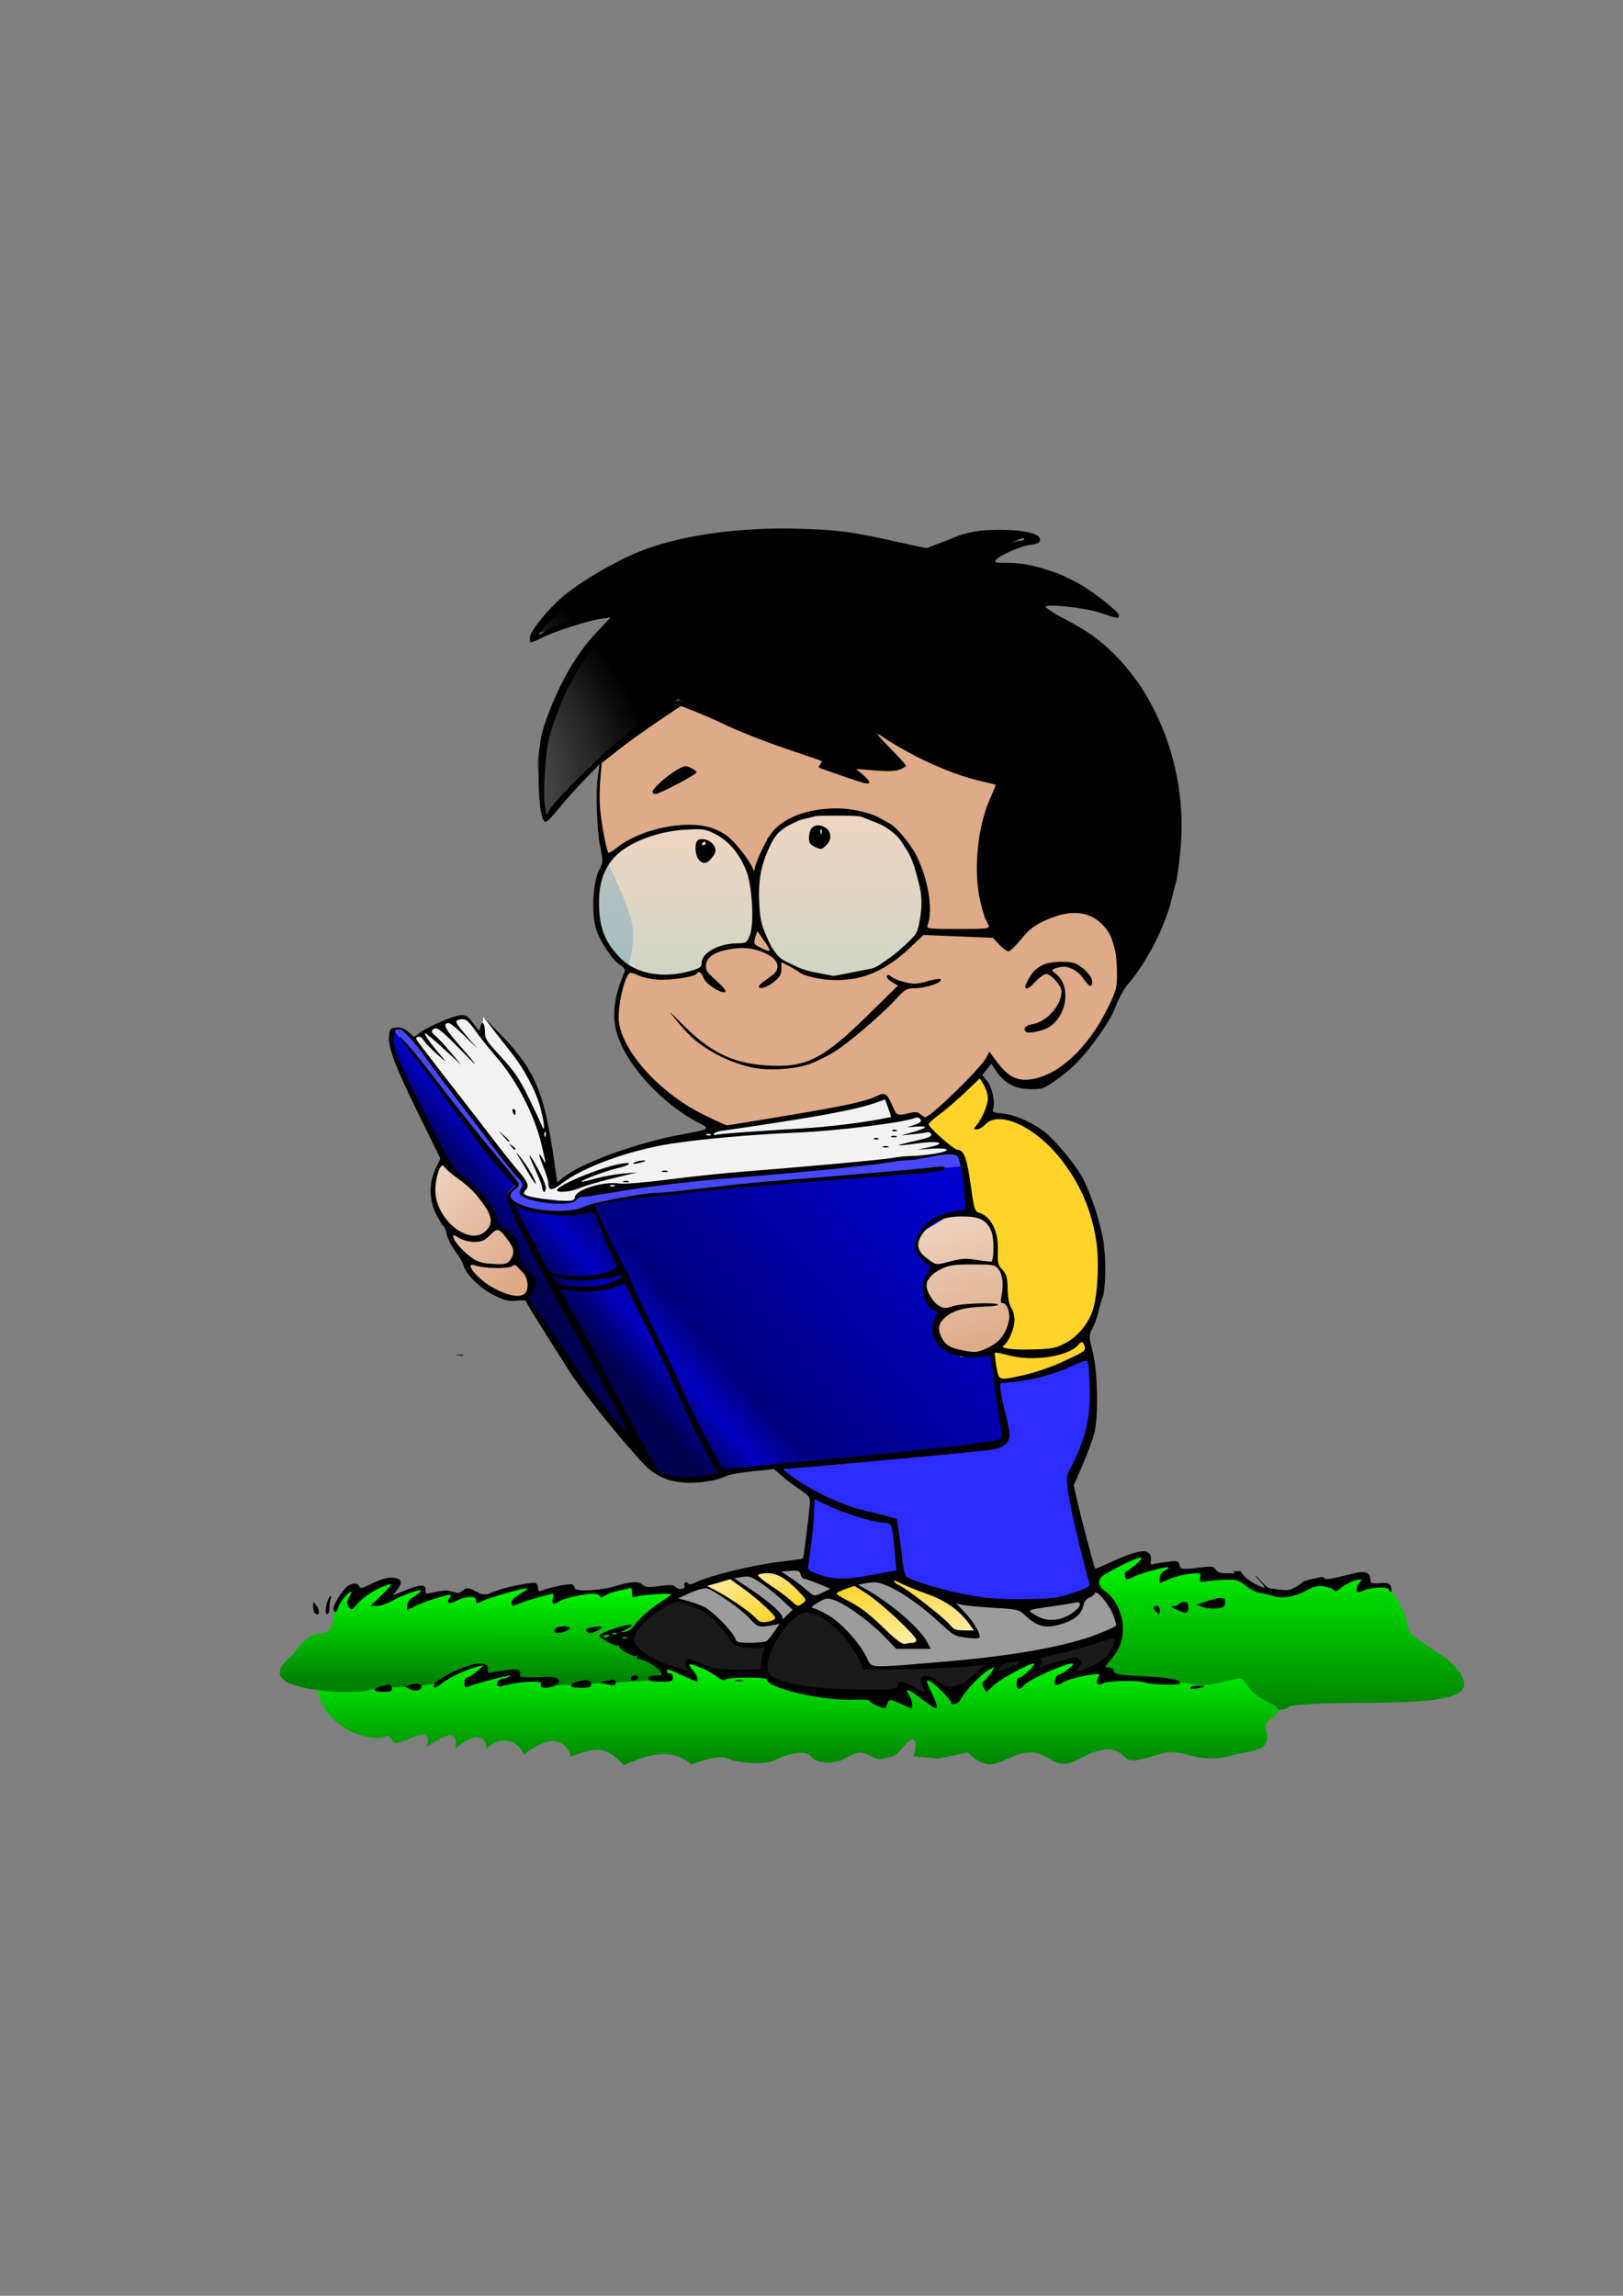 <?xml version="1.0"?><svg width="793.701" height="1122.52" xmlns="http://www.w3.org/2000/svg" xmlns:xlink="http://www.w3.org/1999/xlink">
 <rect width="100%" height="100%" fill="#808080" stroke="none"/>
 <title>nice</title>
 <defs>
  <linearGradient id="linearGradient4720">
   <stop stop-color="#00f800" id="stop4722" offset="0"/>
   <stop stop-color="#008000" id="stop4724" offset="1"/>
  </linearGradient>
  <linearGradient id="linearGradient4696">
   <stop stop-color="#ffeca3" id="stop4698" offset="0"/>
   <stop stop-color="#ffd42a" id="stop4700" offset="1"/>
  </linearGradient>
  <linearGradient id="linearGradient4684">
   <stop stop-color="#ffffff" id="stop4686" offset="0"/>
   <stop stop-color="#9c9c9c" id="stop4688" offset="1"/>
  </linearGradient>
  <linearGradient id="linearGradient4670">
   <stop stop-color="#959595" id="stop4672" offset="0"/>
   <stop stop-color="#1a1a1a" id="stop4674" offset="1"/>
  </linearGradient>
  <linearGradient id="linearGradient4540">
   <stop stop-color="#fff5cc" id="stop4542" offset="0"/>
   <stop stop-color="#ffd42a" id="stop4544" offset="1"/>
  </linearGradient>
  <linearGradient id="linearGradient4530">
   <stop stop-color="#acacff" id="stop4532" offset="0"/>
   <stop stop-color="#2c2cff" id="stop4534" offset="1"/>
  </linearGradient>
  <linearGradient id="linearGradient4520">
   <stop stop-color="#a5a5a5" id="stop4522" offset="0"/>
   <stop stop-color="#f2f2f2" id="stop4524" offset="1"/>
  </linearGradient>
  <linearGradient id="linearGradient4488">
   <stop stop-color="#000080" id="stop4490" offset="0"/>
   <stop stop-color="#00004b" offset="0.272" id="stop4502"/>
   <stop stop-color="#000080" offset="0.311" id="stop4500"/>
   <stop stop-color="#0000c1" offset="0.348" id="stop4498"/>
   <stop stop-color="#000080" offset="0.409" id="stop4496"/>
   <stop stop-color="#0000ea" id="stop4492" offset="1"/>
  </linearGradient>
  <linearGradient id="linearGradient4474">
   <stop stop-color="#c2ffff" stop-opacity="0.5" id="stop4476" offset="0"/>
   <stop stop-color="#ffffff" stop-opacity="0.5" id="stop4478" offset="1"/>
  </linearGradient>
  <linearGradient id="linearGradient4460">
   <stop stop-color="#edd1be" id="stop4462" offset="0"/>
   <stop stop-color="#deaa87" id="stop4464" offset="1"/>
  </linearGradient>
  <linearGradient id="linearGradient3942">
   <stop stop-color="#dedede" id="stop3944" offset="0"/>
   <stop stop-color="#000000" id="stop3946" offset="1"/>
  </linearGradient>
  <radialGradient gradientUnits="userSpaceOnUse" gradientTransform="matrix(1.095,0.364,-0.265,0.797,34.573,-76.94)" r="157.904" fy="253.375" fx="416.168" cy="253.375" cx="416.168" id="radialGradient3948" xlink:href="#linearGradient3942"/>
  <radialGradient gradientUnits="userSpaceOnUse" gradientTransform="matrix(2.107,-0.073,0.045,1.308,-557.311,-108.841)" r="33.507" fy="433.85" fx="488.678" cy="433.85" cx="488.678" id="radialGradient4466" xlink:href="#linearGradient4460"/>
  <radialGradient gradientUnits="userSpaceOnUse" gradientTransform="matrix(1,0,0,1.036,0,-14.863)" r="101.354" fy="363.971" fx="348.201" cy="363.971" cx="348.201" id="radialGradient4470" xlink:href="#linearGradient4460"/>
  <linearGradient y2="0.013" x2="0.415" y1="0.987" x1="0.403" id="linearGradient4480" xlink:href="#linearGradient4474"/>
  <linearGradient y2="0.017" x2="0.532" y1="0.983" x1="0.504" id="linearGradient4484" xlink:href="#linearGradient4474"/>
  <linearGradient y2="0.164" x2="1.003" y1="0.786" x1="0.005" id="linearGradient4494" xlink:href="#linearGradient4488"/>
  <linearGradient y2="0.966" x2="0.615" y1="0.034" x1="0.403" id="linearGradient4510" xlink:href="#linearGradient4460"/>
  <linearGradient y2="0.975" x2="0.748" y1="0.019" x1="0.097" id="linearGradient4514" xlink:href="#linearGradient4460"/>
  <radialGradient gradientUnits="userSpaceOnUse" gradientTransform="matrix(0.73,-0.012,0.005,0.293,64.329,365.794)" r="133.25" fy="602.607" fx="249.237" cy="602.607" cx="249.237" id="radialGradient4526" xlink:href="#linearGradient4520"/>
  <radialGradient gradientUnits="userSpaceOnUse" gradientTransform="matrix(1,0,0,1.079,0,-48.588)" r="78.125" fy="668.362" fx="463.338" cy="668.362" cx="463.338" id="radialGradient4536" xlink:href="#linearGradient4530"/>
  <radialGradient gradientUnits="userSpaceOnUse" gradientTransform="matrix(1.246,-0.725,1.147,1.97,-752.011,-189.972)" r="44.12" fy="549.666" fx="486.877" cy="549.666" cx="486.877" id="radialGradient4546" xlink:href="#linearGradient4540"/>
  <radialGradient gradientUnits="userSpaceOnUse" gradientTransform="matrix(1.04,0,0,0.266,-16.137,565.856)" r="87.08" fy="778.559" fx="407.377" cy="778.559" cx="407.377" id="radialGradient4676" xlink:href="#linearGradient4670"/>
  <radialGradient gradientUnits="userSpaceOnUse" gradientTransform="matrix(1,0,0,0.57,0,328.491)" r="34.764" fy="764.394" fx="324.016" cy="764.394" cx="324.016" id="radialGradient4680" xlink:href="#linearGradient4670"/>
  <radialGradient gradientUnits="userSpaceOnUse" gradientTransform="matrix(1.258,-0.12,0.028,0.297,-133.018,582.741)" r="77.061" fy="760.312" fx="431.344" cy="760.312" cx="431.344" id="radialGradient4690" xlink:href="#linearGradient4684"/>
  <linearGradient y2="0.005" x2="0.037" y1="0.99" x1="0.853" id="linearGradient4702" xlink:href="#linearGradient4696"/>
  <linearGradient y2="0.078" x2="0.177" y1="0.973" x1="0.784" id="linearGradient4704" xlink:href="#linearGradient4696"/>
  <linearGradient y2="0.877" x2="0.838" y1="-0.009" x1="0.197" id="linearGradient4710" xlink:href="#linearGradient4696"/>
  <linearGradient y2="0.972" x2="0.868" y1="0.058" x1="0.154" id="linearGradient4712" xlink:href="#linearGradient4696"/>
  <radialGradient gradientUnits="userSpaceOnUse" gradientTransform="matrix(1,0,0,0.488,0,382.985)" r="41.863" fy="745.274" fx="345.062" cy="745.274" cx="345.062" id="radialGradient4716" xlink:href="#linearGradient4684"/>
  <linearGradient y2="0.908" x2="0.588" y1="0.101" x1="0.587" id="linearGradient4726" xlink:href="#linearGradient4720"/>
  <linearGradient y2="1" x2="0.428" y1="0.011" x1="0.43" id="linearGradient4730" xlink:href="#linearGradient4720"/>
  <linearGradient y2="1.007" x2="0.422" y1="-0.003" x1="0.424" id="linearGradient4734" xlink:href="#linearGradient4720"/>
 </defs>
 <g>
  <title>Layer 1</title>
  <g transform="translate(-279 93)" id="layer1">
   <g id="g4736">
    <path fill="url(#linearGradient4734)" d="m816.081,724.957c0.544,-1.088 8.702,-12.238 9.246,-13.326c0.544,-1.088 0,-14.413 0,-14.413c0,0 -10.878,-14.141 -10.878,-15.229c0,-1.088 -1.088,-5.167 0,-5.711c1.088,-0.544 16.045,-8.43 17.133,-8.43c1.088,0 7.071,-0.544 7.071,-0.544l0.816,5.711l13.597,-0.816l0.816,4.351l18.221,-1.632l2.719,3.263l10.606,0l15.229,8.159l12.51,-1.632l13.869,-4.623l20.396,-3.263l-0.544,7.071l10.878,-1.632l1.632,2.719c0,0 6.236,7.218 8.332,18.356c1.264,6.715 27.324,14.766 27.342,27.935c-2.116,12.303 -61.235,5.956 -85.713,10.003c-0.816,2.719 -8.702,1.36 -9.79,1.36c-1.088,0 -50.311,-13.325 -50.311,-13.325l-33.178,-4.351z" id="path4732"/>
    <path fill="url(#linearGradient4730)" d="m464.722,732.571l-10.287,0.427c0,0 -10.127,-3.431 -20.436,0.188c5.453,22.622 30.179,25.056 33.17,23.044c3.263,-2.448 2.991,3.807 6.255,2.991c3.263,-0.816 12.51,-5.711 14.141,-3.535c1.632,2.176 0,5.439 0,5.439c0,0 8.43,-5.983 11.966,-5.711c3.535,0.272 2.176,6.527 2.176,6.527c0,0 6.527,-5.983 11.15,-5.439c4.623,0.544 4.079,5.983 4.079,5.983c0,0 2.72,-4.895 9.518,-4.351c6.799,0.544 8.702,6.799 8.702,6.799c0,0 8.974,-7.615 15.501,-6.527c6.527,1.088 7.615,7.615 7.615,7.615c0,0 7.343,-3.535 13.325,-3.535c5.983,0 12.51,7.615 12.51,7.615c0,0 10.606,-5.439 19.58,-5.439c8.974,0 13.326,5.167 13.326,5.167c0,0 12.782,-5.439 17.949,-2.991c5.167,2.448 19.036,2.991 22.844,0.816c3.807,-2.176 14.685,-5.711 17.677,-1.904c2.991,3.807 11.422,3.807 16.045,1.36c4.623,-2.448 7.615,-4.623 12.51,-1.904c4.895,2.719 5.983,1.904 10.606,0.816c4.623,-1.088 8.158,-9.246 10.878,-8.43c2.719,0.816 0.272,8.159 0.272,8.159l12.238,1.088l14.141,-2.991c0,0 6.527,6.799 12.238,5.711c5.711,-1.088 12.51,-6.255 19.58,-5.711c7.071,0.544 10.878,7.071 17.677,5.167c6.799,-1.904 8.702,-5.167 17.133,-6.527c8.43,-1.36 9.246,4.895 13.598,5.167c4.351,0.272 10.878,-2.176 15.773,-3.535c4.895,-1.36 10.878,0.816 16.045,1.904c5.167,1.088 11.15,1.088 17.677,-0.816c6.527,-1.904 13.597,-1.632 16.045,-5.711c2.448,-4.079 -2.176,-8.43 1.632,-11.422c3.807,-2.991 7.071,-5.167 1.36,-7.887c-5.711,-2.719 -9.518,-5.439 -12.238,-9.518c-2.719,-4.079 -3.535,-3.263 -10.062,-1.632c-6.527,1.632 -10.062,1.904 -12.238,1.904c-2.176,0 -16.045,-2.448 -17.405,-2.448c-1.36,0 -29.371,-1.904 -29.371,-1.904c0,0 -0.272,-2.448 -3.263,-2.991c-2.991,-0.544 -8.974,2.448 -11.422,2.72c-2.448,0.272 -4.895,0.544 -4.895,0.544l5.983,-7.071c0,0 -3.263,-0.816 -4.351,-0.816c-1.088,0 -16.589,6.255 -16.589,6.255l0.816,-5.711l-8.43,2.176l-13.326,7.887c0,0 4.623,-10.334 3.535,-10.334c-1.088,0 -7.071,4.351 -7.071,4.351l-12.782,11.15c0,0 -4.623,0.272 -5.167,-0.816c-0.544,-1.088 -8.43,-6.799 -9.518,-6.799c-1.088,0 -2.719,0.544 -2.719,0.544l3.807,10.606l-14.413,-7.343l0.544,4.079c0,0 -24.475,0 -26.651,0c-2.176,0 -28.011,-3.263 -29.099,-3.535c-1.088,-0.272 -12.51,-6.527 -12.51,-6.527c0,0 -11.422,1.088 -13.597,0.816c-2.176,-0.272 -11.422,-2.176 -12.51,-2.448c-1.088,-0.272 -10.606,-4.079 -10.606,-4.079l1.632,5.711l0.544,2.448l-10.606,-5.167l-3.535,-1.088l-0.272,5.983c0,0 -30.73,0 -31.818,0.272c-1.088,0.272 -25.019,1.904 -25.019,1.904c0,0 -15.501,-0.272 -15.773,-1.36c-0.272,-1.088 0.544,-4.079 -0.816,-4.079c-1.36,0 -14.413,2.991 -14.413,2.991c0,0 2.448,-5.983 1.36,-6.255c-1.088,-0.272 -6.527,0 -6.527,0l-13.869,7.887c0,0 -13.054,2.176 -14.413,2.448c-1.36,0.272 -17.133,1.632 -17.133,1.632z" id="path4728"/>
    <path fill="url(#linearGradient4726)" d="m612.663,685.524l-13.597,-1.632l-8.159,1.088l-4.351,-3.535l-13.054,4.351l-12.51,-0.544l-7.887,0.544l-3.263,-1.088l-12.782,3.535l1.904,-7.071l-12.51,3.263l-12.238,3.807l-6.255,-2.991l-7.343,3.263l-1.904,-2.719l-15.501,4.351l2.991,-5.983l-2.176,-1.904l-16.589,7.886l5.439,-9.246c0,0 -2.72,-2.176 -4.895,-1.36c-2.176,0.816 -12.238,5.983 -12.238,5.983c0,0 -2.991,-2.176 -4.351,-2.448c-1.36,-0.272 -5.167,3.807 -5.167,3.807l-4.079,7.071c0,0 1.312,12.335 -6.774,11.829c-6.544,-0.409 -13.075,10.244 -13.075,10.244c-18.974,14.788 8.595,16.967 20.259,18.202c0,0 12.099,0.245 14.547,-0.299c2.448,-0.544 7.615,-1.904 7.615,-1.904l16.589,-0.272l10.062,-1.36l17.133,-8.43l7.071,-0.816l-3.807,7.071l17.949,-2.991l-0.544,3.535l18.765,-1.088l-0.544,3.535l29.643,-1.36l27.739,-1.632l-2.991,-7.343l-16.589,-10.606l7.071,-10.062l15.501,-11.966l4.895,-2.719z" id="path4718"/>
    <path fill="url(#radialGradient4716)" stroke-width="1px" d="m655.059,711.211l-16.446,-0.371c0,0 -11.624,-15.21 -12.242,-15.457c-0.618,-0.247 -18.672,-6.801 -18.672,-6.801l20.651,-9.893l42.785,-7.296l2.102,6.183l17.188,5.441l-17.312,8.532l-11.253,10.511l-6.801,9.151z" id="path4714"/>
    <path fill="url(#linearGradient4712)" stroke-width="1px" d="m660.129,698.969l-11.624,-12.242l-13.973,-9.892l-12.86,5.194l9.892,4.204l14.962,11.376l3.71,3.586l9.893,-2.226z" id="path4706"/>
    <path fill="url(#linearGradient4710)" stroke-width="1px" d="m668.538,694.147l-23.371,-18.672l12.737,-1.979l18.548,15.457l-7.914,5.194z" id="path4708"/>
    <path fill="url(#radialGradient4690)" stroke-width="1px" d="m814.52,682.234c0,0 8.162,4.7 9.646,10.141c1.484,5.442 1.237,12.615 1.237,12.615l-28.197,8.657l-45.511,6.184l-50.211,2.226c0,0 -1.237,-8.904 -9.152,-16.077c-7.915,-7.173 -20.035,-13.604 -20.035,-13.604c0,0 13.109,-9.646 22.014,-11.131c8.904,-1.484 23.25,-4.205 23.25,-4.205c0,0 10.388,6.678 19.293,8.904c8.904,2.226 33.886,5.442 42.543,5.936c8.657,0.495 23.498,-1.731 28.197,-3.71c4.7,-1.979 6.926,-5.936 6.926,-5.936z" id="path4682"/>
    <path fill="url(#linearGradient4704)" stroke-width="1px" d="m696.51,680.791c0,0 13.508,8.873 18.54,13.243c5.032,4.37 16.686,17.348 16.686,17.348l-13.375,0.795c0,0 -9.932,-11.389 -15.361,-14.832c-5.429,-3.443 -19.202,-10.991 -19.202,-10.991l12.713,-5.562z" id="path4692"/>
    <path fill="url(#linearGradient4702)" stroke-width="1px" d="m757.162,706.349c0,0 -3.84,-6.356 -5.959,-9.005c-2.119,-2.649 -13.64,-11.256 -13.64,-11.256l-22.91,-8.74l-3.575,1.589c0,0 14.832,9.005 19.069,12.978c4.238,3.973 15.891,13.507 15.891,13.507l11.124,0.927z" id="path4694"/>
    <path fill="url(#radialGradient4680)" stroke-width="1px" d="m656.071,710.52l-4.599,14.948l-20.466,0.69l-15.637,-6.899l0,2.07l2.76,5.979l-20.007,-7.129l-10.578,-8.739l2.76,-9.428l19.317,-13.338l14.488,5.749l9.428,8.739l5.979,8.969l16.557,-1.61z" id="path4678"/>
    <path fill="url(#radialGradient4676)" stroke-width="1px" d="m825.782,704.541c-0.46,1.61 -2.53,11.038 -2.53,11.038l-7.589,7.819l-14.718,3.219l5.289,-8.279l-8.738,2.76l-13.338,5.059l2.53,-7.589l-9.198,2.76l-12.648,7.589l2.3,-10.578l-8.509,5.979l-13.108,10.808l-11.958,-7.589l-2.53,0l2.53,9.888l-11.728,-5.749l-4.139,2.99l-42.313,-0.46c0,0 -21.616,-6.209 -21.616,-7.589c0,-1.38 -1.15,-8.279 -1.15,-8.279l12.418,-20.237l8.738,-5.979l11.728,7.589l15.407,17.707l0.92,4.599l40.013,-1.38l50.132,-5.749l33.804,-10.348z" id="path4668"/>
    <path fill="url(#radialGradient4546)" stroke-width="1px" d="m766.319,583.084l22.672,-4.436l22.919,-8.625c0,0 -2.711,-8.872 -2.218,-11.09c0.493,-2.218 7.64,-18.729 7.64,-18.729c0,0 -0.739,-28.34 -0.739,-29.326c0,-0.986 -9.611,-27.601 -9.611,-27.601c0,0 -15.526,-20.701 -18.236,-21.933c-2.711,-1.232 -17.004,-8.379 -17.004,-8.379l-9.118,-1.232l1.479,-5.668l-6.654,-14.293l-27.355,23.658l13.061,12.568l6.407,4.189l8.133,48.795l8.625,62.103z" id="path4538"/>
    <path fill="url(#radialGradient4536)" stroke-width="1px" d="m814.781,683.602l-12.892,-52.599l11.345,-26.042l-0.258,-36.098l-21.143,8.767l-20.112,4.641l-5.672,0.258l4.899,29.136l-8.251,2.836l-104.167,9.798l18.822,14.697l-3.352,25.784l-1.805,11.861l14.181,3.868l17.533,-1.805l15.728,-0.516c0,0 25.784,12.118 41.77,12.634c15.986,0.516 32.746,0.516 39.965,-1.547c7.219,-2.063 13.408,-5.672 13.408,-5.672z" id="path4528"/>
    <path fill="url(#radialGradient4526)" stroke-width="1px" d="m746.037,470.921l-11.676,-10.842l-5.838,-8.062l-12.232,2.224l-5.004,-11.398l-47.262,11.676l-34.195,4.726l-21.963,5.56l-28.079,6.95l-22.519,10.564l-7.506,5.004l-3.892,-30.025l-4.726,-16.681l-8.896,-16.681l-16.959,-19.739l-0.834,9.452l-9.174,-9.73l-17.793,7.228l-6.95,3.892l27.523,35.307l23.353,30.581l4.448,5.56l-1.39,5.282l18.905,3.614l5.282,-0.278l6.95,-5.282l70.893,-8.062l59.772,-5.004l49.764,-5.838z" id="path4518"/>
    <path fill="#4747ff" stroke-width="1px" d="m750.456,477.483l-74.76,6.775l-71.255,6.542l-28.502,3.738l-11.214,4.906l-14.718,1.168c0,0 -14.251,-2.336 -15.186,-3.037c-0.935,-0.701 -7.943,-5.841 -7.943,-5.841l4.906,-6.074l-34.576,-42.987l-20.325,-26.166l-6.308,-7.009l5.14,0.234l8.41,10.279l24.063,29.904l17.522,23.596l9.579,12.616l-1.402,3.972l3.271,2.103l15.653,1.869l5.14,0.467l3.972,-2.57l10.046,-1.869l55.135,-7.242l92.982,-8.878l28.035,-3.504l2.336,7.009z" id="path4516"/>
    <path fill="url(#linearGradient4494)" stroke-width="1px" d="m632.03,626.361l135.694,-13.447l2.852,-5.705l-6.927,-40.342l-14.262,-89.648l-39.934,4.075l-68.458,5.705l-55.011,5.705l-17.115,3.26l-4.89,2.852l-13.447,2.037l-11.817,-2.445l-8.15,-2.852l-4.075,-4.482l5.297,-5.297l-19.56,-22.005l-31.784,-41.971l-9.78,-12.225l-1.63,6.112l9.78,23.634l17.93,36.267l44.416,74.978l11.41,18.337l24.449,32.192l19.967,24.042l9.372,5.297l15.892,0l9.78,-4.075z" id="path4486"/>
    <path fill="url(#linearGradient4514)" stroke-width="1px" d="m535.862,540.788l3.667,-6.52l-10.187,-10.595l1.63,-7.335l-5.297,-6.52l-6.927,-3.667l0.815,-4.89l-8.557,-11.41l-17.115,-15.077l-4.075,12.225l2.852,12.632l7.742,8.965l-1.222,3.667l5.297,8.557l2.445,5.297l7.742,9.372l13.04,5.297l8.15,0z" id="path4512"/>
    <path fill="url(#linearGradient4510)" stroke-width="1px" d="m765.687,566.052l6.927,-8.15c0,0 3.26,-4.075 1.63,-8.15c-1.63,-4.075 -4.075,-6.52 -4.075,-6.52l0,-9.372l-2.852,-6.112l-2.037,-3.667l1.63,-9.78l-2.445,-7.742l-7.335,-6.927l-15.892,2.852l-11.41,6.927l-2.445,5.705l2.852,7.335l6.52,5.297l-5.705,7.335l2.445,8.557l7.742,6.112l-4.075,6.112l1.222,7.742l10.595,6.927l11.002,-1.63l5.705,-2.852z" id="path4504"/>
    <path fill="url(#radialGradient4470)" stroke-width="1px" d="m763.242,423.838l-21.597,23.227l-10.187,8.557l-4.482,-4.075l-11.002,1.63l-4.075,-9.78l-20.782,6.112l-60.309,9.78l-28.932,-19.56l-18.745,-22.004l-3.26,-12.225l0.815,-11.002l4.89,-13.855c0,0 4.075,-9.78 2.852,-19.967c-1.223,-10.187 -13.855,-35.452 -13.855,-35.452l-3.26,-20.782l2.037,-26.894l38.712,-27.302l57.049,22.819l30.154,8.15l18.337,-1.222l-18.745,-23.227l29.747,19.152l39.934,12.632l-6.927,15.892l-2.852,26.894l6.112,29.339l8.15,11.41l-9.78,51.751z" id="path4468"/>
    <path fill="url(#linearGradient4484)" stroke-width="1px" d="m645.477,370.457c0,0 2.445,-12.632 2.445,-14.262c0,-1.63 -3.26,-24.857 -3.26,-24.857l-9.372,-15.077c0,0 -10.187,-4.89 -11.817,-4.89c-1.63,0 -23.227,1.63 -23.227,1.63l-23.227,12.225l-4.89,10.187l-2.445,18.337l5.297,15.077l12.632,12.632l13.855,3.26l15.077,-2.037l6.52,-1.63l0.815,-6.52l8.557,-4.075l13.04,0z" id="path4482"/>
    <path fill="url(#linearGradient4480)" stroke="#000000" stroke-width="1px" d="m729.42,362.715l2.037,-13.855l-5.705,-22.004l-9.372,-14.67l-17.522,-6.927l-16.707,-0.815l-17.93,4.482l-9.372,8.15l-6.112,19.56l0.408,18.745l6.112,14.262l3.26,5.705l13.447,6.52l14.67,2.852l20.782,-4.075l15.485,-11.002l6.52,-6.927z" id="path4472"/>
    <path fill="url(#radialGradient4466)" stroke-width="1px" d="m763.649,425.061c0,0 9.78,12.225 16.3,12.632c6.52,0.408 15.892,-3.667 24.042,-11.41c8.15,-7.742 22.005,-32.192 22.005,-32.192c0,0 1.222,-5.705 1.222,-12.225c0,-6.52 -6.927,-24.857 -11.41,-27.302c-4.482,-2.445 -16.3,-5.705 -23.227,-1.63c-6.927,4.075 -15.892,10.595 -21.19,18.745c-5.297,8.15 -10.187,21.597 -10.187,28.932c0,7.335 2.445,24.449 2.445,24.449z" id="path4458"/>
    <path fill="url(#radialGradient3948)" stroke-width="1px" d="m828.433,386.886c0,0 25.364,-33.57 25.364,-64.155c0,-30.586 -5.222,-70.869 -23.126,-87.281c-17.904,-16.412 -43.268,-33.57 -43.268,-33.57c0,0 10.444,-0.746 17.158,-0.746c6.714,0 20.142,5.222 20.142,5.222c0,0 -19.396,-16.412 -29.84,-19.396c-10.444,-2.984 -34.316,-3.73 -34.316,-3.73c0,0 7.46,-7.46 12.682,-10.444c5.222,-2.984 11.19,-4.476 11.19,-4.476c0,0 -19.396,-2.984 -27.602,-1.492c-8.206,1.492 -24.618,8.206 -24.618,8.206c0,0 -53.711,-9.698 -74.599,-8.952c-20.888,0.746 -69.377,12.682 -82.059,19.396c-12.682,6.714 -36.554,32.078 -36.554,32.078c0,0 13.428,-3.73 23.126,-6.714c9.698,-2.984 19.396,-3.73 19.396,-3.73c0,0 -24.618,24.618 -28.348,37.3c-3.73,12.682 -12.682,27.602 -11.19,38.046c1.492,10.444 2.238,25.364 2.238,25.364c0,0 17.904,-22.38 29.094,-31.332c11.19,-8.952 37.3,-27.602 37.3,-27.602c0,0 41.03,18.65 52.219,21.634c11.19,2.984 32.824,10.444 40.284,10.444c7.46,0 16.412,0 16.412,0l-21.634,-23.126c0,0 27.602,16.412 37.3,20.888c9.698,4.476 32.824,10.444 32.824,10.444c0,0 -9.698,29.094 -9.698,38.792c0,9.698 1.492,25.364 5.968,31.332c4.476,5.968 8.952,11.936 8.952,11.936c0,0 11.936,-17.158 20.888,-18.65c8.952,-1.492 23.872,0.746 26.11,5.968c2.238,5.222 8.206,28.348 8.206,28.348z" id="path3940"/>
    <path fill="#000000" d="m663.719,165.406c-27.76,-0.155 -54.147,3.991 -72.594,11.5c-11.636,4.737 -28.453,14.651 -36.688,21.625c-7.805,6.61 -16.312,17.206 -16.312,20.312c0,2.916 -0.012,2.924 5.781,0c6.039,-3.048 23.094,-8.507 29.094,-9.312l4.625,-0.625l-7.156,7.562c-9.995,10.561 -18.971,26.502 -25.031,44.438c-2.25,6.66 -2.694,9.915 -3,21.812c-0.362,14.088 1.024,25.469 3.219,26.188c0.583,0.191 3.499,-2.683 6.469,-6.406c2.97,-3.723 8.688,-10.156 12.719,-14.281l7.344,-7.5l-0.781,5.5c-1.169,8.171 -0.55,26.848 1.156,35.031c1.441,6.912 1.388,7.354 -0.656,11.344c-3.024,5.903 -3.747,21.466 -1.344,28.812c2.047,6.259 7.824,14.815 11.75,17.438c1.847,1.234 2.589,2.389 2.156,3.375c-5.076,11.566 -6.335,21.098 -3.906,29.594c4.505,15.758 22.099,34.986 40.625,44.438c5.268,2.687 4.995,2.881 -9.062,5.469c-21.616,3.979 -49.146,13.986 -57.562,20.938l-3.031,2.5l-1.25,-8.719c-5.208,-36.542 -9.593,-46.661 -28.469,-65.719l-5.938,-6l4.875,6.344c2.679,3.479 6.52,8.429 8.562,11c6.045,7.608 11.891,18.667 13.906,26.344c2.103,8.011 2.526,13.21 0.719,8.812c-0.565,-1.375 -3.478,-7.543 -6.5,-13.719c-4.436,-9.066 -7.02,-12.873 -13.406,-19.75c-7.145,-7.693 -7.906,-8.914 -7.906,-12.531c0,-4.249 -1.649,-5.544 -2.219,-1.75c-0.304,2.026 -0.628,1.855 -3.312,-1.938c-2.242,-3.167 -3.658,-4.221 -5.719,-4.25c-3.176,-0.044 -15.875,5.26 -20.312,8.5l-3.031,2.219l-2.812,-2.438c-1.98,-1.703 -3.783,-2.338 -5.969,-2.125c-2.843,0.276 -3.183,0.627 -3.469,4.094c-0.48,5.83 2.889,14.721 14.469,38.344l10.594,21.594l-2.375,5.062c-3.327,7.113 -3.157,15.415 0.438,22.375c1.471,2.849 3.064,5.442 3.562,5.75c0.498,0.308 1.203,2.113 1.562,4.031c0.36,1.919 2.205,5.526 4.094,8c1.889,2.474 3.717,5.625 4.062,7c1.1,4.383 8.17,11.278 14.969,14.625c5.258,2.588 7.251,3.072 10.938,2.656c2.482,-0.28 4.531,-0.224 4.531,0.125c0,0.614 5.658,9.787 20.656,33.344c6.689,10.506 22.149,30.013 35.25,44.5c6.433,7.114 11.95,9.998 20.938,10.938c6.375,0.666 16.772,-0.889 21.156,-3.156c1.39,-0.719 7.22,-1.768 12.969,-2.344l10.438,-1.062l4.031,3.531c2.219,1.927 6.2,4.891 8.812,6.594c3.622,2.361 4.75,3.706 4.75,5.656c0,2.604 -3.068,27.433 -3.438,27.844c-0.21,0.233 -3.48,0.739 -12.062,1.781c-13.099,1.591 -34.315,6.856 -40.719,10.125c-1.749,0.893 -2.906,1.032 -3.312,0.375c-0.344,-0.557 -1.042,-0.759 -1.562,-0.438c-0.521,0.322 -0.694,1.015 -0.375,1.531c1.004,1.624 -2.625,2.25 -4.156,0.719c-1.177,-1.177 -2.736,-1.272 -8.031,-0.562c-5.499,0.737 -6.876,0.606 -8.375,-0.75c-1.94,-1.755 -5.532,-1.504 -13.969,1c-6.903,2.049 -19,2.59 -19,0.844c0,-0.769 -0.628,-1.62 -1.375,-1.906c-1.312,-0.503 -11.297,1.554 -14.875,3.062c-1.329,0.56 -1.75,0.238 -1.75,-1.281c0,-1.1 -0.562,-2.215 -1.25,-2.469c-1.179,-0.435 -11.399,1.372 -15.938,2.812c-0.31,0.098 -0.499,0.116 -0.594,0.062c-0.007,-0.004 -0.025,0.005 -0.031,0c-0.174,0.067 -0.283,0.154 -0.469,0.219c-0.154,0.082 -0.337,0.096 -0.5,0.156c-0.023,0.016 -0.039,0.047 -0.062,0.062c-0.203,0.096 -0.259,0.165 -0.5,0.188c-0.098,0.009 -0.214,-0.033 -0.312,-0.031c-0.01,0 0.018,0.03 0.031,0.031c-0.012,0.007 -0.021,0.023 -0.031,0.031c-0.097,0.164 -0.478,0.219 -0.594,0.25c-0.161,0.043 0.051,-0.024 -0.062,0.031c-0.052,0.025 -0.102,0.041 -0.156,0.062c0.04,0.06 -0.595,0.202 -0.625,0.281c-0.243,0.163 -0.529,0.183 -0.812,0.156c-0.115,0.061 -0.224,0.107 -0.344,0.156c-0.061,0.025 -0.126,0.071 -0.188,0.094c-0.281,0.26 -0.405,0.177 -0.75,0.188c-0.044,0.001 0.051,0.029 0.125,0.031c-0.026,0.011 -0.069,0.05 -0.094,0.062c-0.067,0.066 -0.066,0.084 -0.188,0.125c-0.212,0.072 -0.332,0.096 -0.469,0.094c-0.01,0.009 -0.025,0.023 -0.031,0.031c-0.028,0.035 -0.062,0.061 -0.094,0.094c-0.068,0.07 -0.131,0.144 -0.219,0.188c-0.286,0.141 -0.39,0.158 -0.625,0.188c-0.273,0.031 -0.539,0.001 -0.812,0c-0.254,0.008 -0.505,0.012 -0.75,-0.062c-0.109,0.022 -0.211,0.031 -0.344,0.031c-0.41,0 -0.412,0.013 -0.812,-0.062c-0.082,-0.016 -0.176,-0.024 -0.25,-0.062c-0.061,-0.031 -0.099,-0.087 -0.156,-0.125c-0.245,-0.027 -0.593,-0.051 -0.781,-0.156c-0.111,-0.062 -0.212,-0.172 -0.312,-0.25c-0.087,-0.015 -0.07,-0.038 -0.125,-0.125c-0.283,-0.144 -0.188,-0.244 -0.312,-0.156c-0.05,-0.031 -0.073,-0.066 -0.125,-0.094c-0.009,-0.005 0.01,0.033 0,0.031c-0.043,-0.01 -0.083,-0.05 -0.125,-0.062c-0.193,-0.056 -0.327,-0.118 -0.5,-0.219c-0.163,-0.062 -0.213,-0.104 -0.312,-0.156c-0.08,-0.017 -0.173,-0.034 -0.25,-0.062c-0.263,-0.102 -0.434,-0.313 -0.656,-0.469c-0.128,-0.091 -0.299,-0.115 -0.438,-0.188c-0.172,-0.091 -0.223,-0.155 -0.375,-0.219c-0.09,0.046 0.007,0.025 -0.25,-0.062c-0.158,-0.051 -0.314,-0.123 -0.469,-0.188c-0.088,-0.008 -0.166,-0.038 -0.25,-0.062c-0.039,0.013 -0.052,-0.005 -0.094,0c-0.406,-0.06 -0.45,-0.064 -0.438,-0.062c0.01,0.008 -0.021,0.001 -0.031,0c-0.019,-0.01 -0.025,-0.033 -0.125,-0.062c-0.087,-0.029 -0.194,-0.034 -0.281,-0.062c-0.009,-0.003 -0.023,0.004 -0.031,0c-0.208,0.05 -0.443,0.006 -0.656,0c-0.124,-0.003 -0.251,-0.001 -0.375,0c-0.009,0.004 -0.019,-0.006 -0.031,0c-0.01,0 -0.021,-0 -0.031,0c-0.043,0 -0.083,-0.011 -0.125,0c-0.038,0.01 0.086,0.03 0.125,0.031c-0.133,0.114 -0.437,0.283 -0.531,0.312c-0.052,0.016 -0.083,0.023 -0.125,0.031c-0.029,0.019 -0.052,0.023 -0.094,0.062c-0.104,0.119 -0.192,0.213 -0.312,0.312c-0.072,0.048 -0.149,0.105 -0.219,0.156c-0.141,0.143 -0.238,0.176 -0.438,0.281c-0.038,0.02 -0.054,0.026 -0.062,0.031c-0.201,0.116 -0.091,0.074 -0.344,0.188c-0.071,0.041 -0.116,0.085 -0.188,0.125c-0.093,0.052 -0.12,0.024 -0.094,0.062c-0.019,0.011 -0.043,0.02 -0.062,0.031c-0.044,0.145 -0.509,0.391 -0.594,0.438c-0.247,0.04 -0.468,0.166 -0.719,0.188c-0.159,0.013 -0.255,-0.017 -0.406,-0.031c-0.245,-0.011 -0.44,0.002 -0.688,-0.094c-0.12,-0.047 -0.228,-0.132 -0.344,-0.188c-0.012,-0.008 -0.02,-0.023 -0.031,-0.031c-0.223,-0.029 -0.44,-0.067 -0.656,-0.125c-0.278,-0.06 -0.54,-0.136 -0.812,-0.219c-0.041,-0.012 -0.083,-0.02 -0.125,-0.031c-0.21,0.023 -0.468,-0 -0.75,-0.125c-0.128,-0.057 -0.245,-0.104 -0.375,-0.156c-0.039,-0.015 -0.085,-0.019 -0.125,-0.031c-0.287,0.121 -0.451,-0.125 -0.719,-0.125c-0.024,0 -0.097,0.028 -0.125,0.031c-0.233,0.044 -0.47,-0.088 -0.688,-0.156c-0.052,-0.016 0.051,0.015 -0.062,0.031c-0.141,0.02 -0.296,0.032 -0.438,0.031c-0.001,0.039 -0.088,0.018 -0.125,0.031c-0.469,0.115 0.104,0.014 -0.438,0.094c-0.14,0.052 -0.394,0.059 -0.5,0.062c-0.247,-0.027 -0.503,-0.003 -0.75,0c0.007,-0.003 -0.028,0.007 -0.031,0c-0.153,0.054 -0.354,0.069 -0.5,0.094c-0.028,0.005 -0.065,0.027 -0.094,0.031c-0.154,0.025 -0.227,0.023 -0.312,0.031c-0.102,0.009 -0.202,0.023 -0.375,0.031c-0.02,0.019 -0.077,0.034 -0.125,0.031c-0.01,0 -0.021,-0 -0.031,0c-0.01,-0.001 -0.021,0.001 -0.031,0l-0.281,0.062c-6.457,1.385 -6,1.444 -6,-0.906c0,-2.697 -2.623,-2.585 -10.062,0.438l-6,2.438l2.031,-2.562c2.692,-3.423 2.56,-5.146 -0.469,-5.906c-3.123,-0.784 -6.692,0.089 -12.688,3.094c-3.814,1.912 -4.774,2.097 -5.219,0.938c-0.665,-1.733 -3.522,-1.797 -5.719,-0.125c-2.531,1.927 -6.875,8.782 -6.875,10.844c0,2.703 1.651,2.26 2.375,-0.625c0.55,-2.193 4.942,-7.531 6.188,-7.531c0.264,0 -0.184,1.298 -1,2.875c-1.241,2.4 -1.267,3.168 -0.156,4.688c1.24,1.696 1.52,1.564 4.594,-1.938c3.143,-3.579 9.644,-7.507 15,-9.094c1.954,-0.579 1.227,0.49 -3.25,4.875l-5.719,5.594l3.125,0c1.727,0 5.103,-1.127 7.5,-2.531c4.336,-2.541 13.378,-5.747 14.125,-5c0.215,0.215 -1.217,1.442 -3.188,2.719c-2.364,1.532 -3.586,3.095 -3.594,4.594l0,2.281l3.75,-1.906c3.568,-1.792 11.21,-4.391 15.938,-5.438c1.915,-0.424 2.039,-0.27 1.031,1.344c-1.722,2.758 -0.32,3.309 3.438,1.344c3.956,-2.07 9.258,-2.442 9.438,-0.656c0.069,0.688 0.213,1.492 0.281,1.781c0.069,0.289 1.458,-0.154 3.094,-1c3.327,-1.721 21.16,-6.715 21.781,-6.094c0.219,0.219 -1.413,1.469 -3.656,2.75c-2.32,1.325 -4.09,3.067 -4.094,4.062c-0.009,2.116 0.14,2.121 4.469,0.312c2.718,-1.136 14.722,-4.562 15.969,-4.562c0.154,0 0.044,1.125 -0.219,2.5c-0.537,2.807 0.38,3.128 3.281,1.156c2.138,-1.453 12.126,-3.656 16.562,-3.656c1.512,0 2.914,0.522 3.125,1.156c0.271,0.813 1.118,0.711 2.844,-0.375c1.347,-0.848 4.18,-1.85 6.281,-2.219c2.102,-0.369 4.464,-0.917 5.25,-1.219c1.022,-0.392 1.438,0.215 1.438,2.156c0,2.197 0.333,2.594 1.75,2c2.121,-0.888 17.25,-1.958 17.25,-1.219c0,0.288 -2.138,1.903 -4.75,3.594c-5.57,3.605 -11.222,8.646 -13.562,12.094c-0.949,1.397 -2.857,2.548 -4.438,2.719c-2.615,0.283 -2.588,0.241 0.625,-1.188c1.871,-0.832 3.166,-1.771 2.875,-2.062c-1.158,-1.158 -15.75,3.564 -15.75,5.094c0,1.282 8.035,5.572 9.188,4.906c0.719,-0.415 0.945,-0.363 0.531,0.094c-1.028,1.133 6.995,5.767 8.438,4.875c0.713,-0.441 0.879,-0.277 0.438,0.438c-0.407,0.658 -0.126,1.156 0.656,1.156c2.475,0 9.215,3.818 10.5,5.938c1.18,1.946 1.039,2.062 -2.25,2.062c-2.452,0 -3.5,0.452 -3.5,1.5c0,1.167 1.333,1.5 6,1.5c5.333,0 6,-0.222 6,-2c0,-1.111 -0.667,-2 -1.5,-2c-0.825,0 -1.5,-0.45 -1.5,-1c0,-1.417 0.29,-1.34 7.656,2c3.639,1.65 6.77,3 6.969,3c1.133,0 0.082,-3.386 -1.625,-5.219c-1.1,-1.181 -2,-2.525 -2,-2.969c0,-1.309 9.452,2.673 13.281,5.594c2.194,1.673 3.784,2.309 4.188,1.656c0.837,-1.354 20.531,-1.414 20.531,-0.062c0,4.202 27.668,10.559 42.812,9.844c3.949,-0.186 7.188,0.03 7.188,0.469c-0.001,0.439 1.463,1.442 3.25,2.219c4.331,1.882 4.825,1.812 5.438,-0.531c0.288,-1.1 1.061,-2 1.719,-2c0.658,0 3.067,0.9 5.344,2c2.277,1.1 4.386,2 4.688,2c1.157,0 0.479,-4.179 -1.062,-6.531c-2.385,-3.64 -0.468,-3.025 6.188,2c3.258,2.46 6.275,4.485 6.688,4.5c1.341,0.048 0.759,-2.369 -1.75,-7.469c-2.988,-6.074 -3.058,-6.85 -0.594,-5.531c2.386,1.277 10.094,9.051 10.094,10.188c0,1.956 3.751,0.641 4.812,-1.688c1.628,-3.573 10.036,-12.348 13.594,-14.188l2.969,-1.531l-1.875,2.875c-1.031,1.583 -2.514,3.375 -3.312,3.969c-1.172,0.871 -1.213,1.514 -0.25,3.312l1.188,2.219l3.844,-3.469c3.671,-3.317 18.673,-11.327 19.562,-10.438c0.714,0.714 -5.686,6.781 -7.156,6.781c-1.551,0 -1.945,4.556 -0.469,5.469c0.512,0.317 1.566,-0.31 2.312,-1.375c2.018,-2.882 23,-12.187 24.375,-10.812c0.66,0.66 -5.323,5.219 -6.844,5.219c-1.428,0 -2.922,4.307 -1.75,5.031c0.51,0.315 1.966,-0.103 3.219,-0.906c2.476,-1.587 7.809,-3.058 14.562,-4.031c4.089,-0.589 4.227,-0.536 3.188,1.406c-1.538,2.875 -0.377,4.295 2.312,2.812c2.325,-1.282 17.246,-1.583 20.312,-0.406c2.838,1.089 17.406,1.483 17.406,0.469c0,-1.852 -5.535,-2.908 -18.531,-3.531c-11.816,-0.567 -13.384,-0.861 -13.812,-2.5c-0.285,-1.091 -1.391,-1.844 -2.688,-1.844c-2.076,0 -2.019,-0.182 1.031,-3.656c4.344,-4.948 6,-9.21 6,-15.594c0,-6.688 -3.749,-14.622 -8.406,-17.812c-2.344,-1.606 -3.289,-2.978 -3.219,-4.75c0.083,-2.113 1.54,-3.249 9.219,-7.188c10.999,-5.641 14.528,-6.179 8.812,-1.344c-2.157,1.825 -4.244,3.336 -4.656,3.344c-1.043,0.021 -0.95,4 0.094,4c0.466,0 2.153,-0.641 3.75,-1.438c3.234,-1.613 13.954,-4.562 16.344,-4.5c0.884,0.023 0.391,0.675 -1.188,1.531c-1.827,0.991 -2.75,2.304 -2.75,3.906l0,2.406l4.562,-2.031c2.516,-1.113 7.062,-2.281 10.094,-2.594c5.375,-0.555 5.486,-0.495 5.156,1.844c-0.273,1.935 0.075,2.327 1.688,2.031c4.582,-0.841 13.786,-1.306 15.875,-0.781c1.236,0.31 3.54,1.703 5.156,3.094c1.616,1.39 4.544,2.804 6.469,3.125c1.925,0.321 5,1.06 6.844,1.625c4.419,1.354 9.948,0.377 15.844,-2.781c3.791,-2.031 5.641,-2.459 8.781,-1.969c2.184,0.341 4.292,1.173 4.688,1.812c0.523,0.845 1.215,0.718 2.531,-0.438c2.596,-2.278 7.896,-4.83 10,-4.812c1.076,0.009 1.36,0.311 0.719,0.75c-1.403,0.96 -2.569,4.178 -1.906,5.25c0.286,0.463 1.747,0.19 3.25,-0.594c3.113,-1.624 12.25,-1.95 12.25,-0.438c0,0.55 0.405,1 0.938,1c0.585,0 0.662,-0.89 0.156,-2.25c-0.732,-1.966 -1.423,-2.203 -5.469,-1.906c-4.054,0.298 -4.625,0.098 -4.625,-1.625c0,-3.54 -2.371,-4.523 -7.719,-3.219c-11.758,2.867 -15.177,3.716 -14.906,1.938c-0.614,-0.021 -1.23,-0.039 -1.844,-0.062c-0.026,0.01 -0.036,0.021 -0.062,0.031c0.706,-0.168 -1.069,0.307 -2.812,0.688c-0.234,0.053 -0.441,0.074 -0.688,0.125c-0.197,0.04 -0.41,0.091 -0.594,0.125c-0.071,0.015 -0.194,0.05 -0.25,0.062c-0.413,0.095 -0.733,0.162 -1.031,0.219c-0.466,0.159 -0.942,0.327 -1.25,0.438c-0.453,0.162 -0.945,0.284 -1.438,0.375c-1.339,1.192 -2.593,2.139 -3.594,2.656c-0.57,0.295 -1.058,0.522 -1.5,0.719c-2.029,1.369 -4.141,1.146 -11.438,0.031c-1.671,-0.255 -4.391,-3.586 -6.125,-5.625c-0.362,-0.172 -0.73,-0.33 -1.094,-0.5c3.219,3.395 5.127,5.783 4.438,5.781c-1.737,-0.004 -7.532,-3.282 -9.781,-5.531c-0.295,-0.295 -0.935,-1.252 -1.719,-2.469c-0.762,0.008 -1.519,0.037 -2.281,0.031c-0.385,-0.003 -0.771,0.001 -1.156,0l0.469,0.969l-4.062,0c-2.859,0 -4.425,-0.541 -5.219,-1.812c-0.24,-0.384 -0.452,-0.685 -0.75,-0.906c-0.009,-0.004 -0.022,0.004 -0.031,0c-0.029,-0.021 -0.064,-0.043 -0.094,-0.062c-0.12,-0.049 -0.22,-0.073 -0.344,-0.125c-0.079,-0.034 -0.165,-0.082 -0.25,-0.125c-0.976,-0.306 -2.52,-0.219 -5.531,0.156c-9.389,1.17 -10.082,1.066 -10.688,-1.25c-0.513,-1.963 -0.993,-2.067 -6.281,-1.406c-3.145,0.393 -6.238,0.931 -6.906,1.188c-0.811,0.311 -1.083,-0.325 -0.781,-1.906c0.275,-1.441 -0.179,-2.913 -1.188,-3.75c-2.118,-1.758 -7.645,-0.366 -18.312,4.562c-4.137,1.912 -7.632,3.361 -7.75,3.219c-0.452,-0.541 -6.332,-22.668 -8.375,-31.5l-2.125,-9.25l4.5,-10.344c2.476,-5.687 5.043,-12.77 5.719,-15.75c1.961,-8.65 1.454,-29.995 -0.938,-39.312c-1.943,-7.57 -1.941,-7.997 -0.25,-11c0.968,-1.719 2.293,-5.375 2.969,-8.125c0.676,-2.75 1.657,-6.125 2.156,-7.5c1.553,-4.273 1.729,-19.123 0.344,-27.5c-1.48,-8.952 -5.819,-22.344 -9.781,-30.156c-2.887,-5.693 -10.896,-15.772 -17.156,-21.594c-5.451,-5.07 -15.77,-9.951 -22.281,-10.531c-4.705,-0.419 -5.214,-0.679 -4.656,-2.438c1.059,-3.335 -0.576,-10.613 -3.031,-13.531l-2.344,-2.781l2.25,-2.781l2.219,-2.812l1.844,2.781c4.424,6.752 9.323,9.479 17.469,9.656c5.143,0.112 6.365,-0.302 11.281,-3.688c7.666,-5.28 12.632,-10.049 18.375,-17.625c7.264,-9.581 9.827,-13.822 12.438,-20.5c1.29,-3.3 3.739,-7.585 5.438,-9.531c9.086,-10.41 18.313,-28.488 21.469,-42.062c0.69,-2.969 1.633,-6.652 2.094,-8.188c0.461,-1.536 1.391,-8.326 2.062,-15.094c4.247,-42.811 -14.591,-86.627 -46.125,-107.219c-2.475,-1.616 -7.993,-4.751 -12.25,-6.938c-4.257,-2.187 -7.744,-4.379 -7.75,-4.875c-0.022,-1.816 19.369,0.24 27.219,2.875c8.91,2.991 8.781,2.957 8.781,1.094c0,-1.695 -12.811,-11.784 -19.719,-15.531c-11.756,-6.377 -24.144,-10.023 -34.156,-10.031c-6.386,-0.005 -7.217,-0.19 -6.156,-1.469c1.928,-2.323 11.892,-6.684 16.938,-7.406c3.632,-0.519 4.594,-1.041 4.594,-2.562c0,-2.898 -7.998,-4.781 -20.219,-4.75c-11.529,0.029 -18.617,1.706 -27.594,6.469l-5.812,3.062l-11.688,-2.625c-26.784,-6.027 -33.176,-6.915 -53.031,-7.438c-1.861,-0.049 -3.712,-0.083 -5.562,-0.094zm104.75,3.469c5.332,-0.132 9.918,0.23 10.812,1.125c0.975,0.975 0.826,1.242 -0.719,1.25c-4.738,0.024 -17.129,7.624 -19.438,11.938c-0.864,1.615 -0.378,1.731 5.906,1.281c13.429,-0.961 30.77,4.036 44.469,12.812c4.322,2.769 7.674,5.201 7.469,5.406c-0.206,0.206 -2.837,-0.251 -5.844,-1.031c-9.34,-2.423 -27.042,-1.093 -27.406,2.062c-0.063,0.544 3.731,3.169 8.406,5.844c18.094,10.352 30.865,21.576 39.812,34.969c9.623,14.405 17.944,36.677 19.594,52.375c3.082,29.316 -3.997,61.649 -17.531,79.969c-2.113,2.86 -4.232,5.449 -4.719,5.75c-0.487,0.301 -1.134,-1.814 -1.438,-4.688c-1.221,-11.578 -5.762,-20.511 -12.594,-24.844c-3.829,-2.429 -5.573,-2.875 -11.188,-2.875c-8.208,0 -11.574,1.115 -20.219,6.656c-5.608,3.595 -7.625,4.344 -11.625,4.344l-4.844,0l-2.781,-8.25c-5.656,-16.833 -4.094,-45.025 3.312,-59.969c1.576,-3.18 2.649,-6.008 2.375,-6.281c-0.274,-0.274 -1.722,-0.5 -3.219,-0.5c-5.471,0 -27.422,-7.294 -39.938,-13.281c-11.735,-5.615 -26.212,-15.379 -30.344,-20.469c-1.67,-2.057 -4.656,-3.099 -4.656,-1.625c0,1.388 9.136,14.221 13.438,18.875c2.542,2.75 5.536,6.237 6.656,7.75l2.031,2.75l-3.031,0c-10.975,0 -46.28,-9.995 -75.594,-21.406c-3.85,-1.499 -9.361,-3.573 -12.219,-4.594c-2.858,-1.021 -6.821,-2.617 -8.812,-3.562c-3.525,-1.673 -3.741,-1.656 -7.812,0.594c-11.754,6.495 -27.978,19.28 -41.812,32.969c-8.06,7.975 -15.568,16.039 -16.688,17.906l-2.031,3.406l-0.688,-3.75c-1.251,-6.666 0.209,-28.499 2.375,-35.562c3.322,-10.835 6.964,-19.704 11.25,-27.281c5.803,-10.259 8.859,-14.264 20.188,-26.625c5.367,-5.856 5.764,-7.094 2.344,-7.094c-7.151,0 -30.561,6.85 -36.438,10.656c-6.852,4.438 0.534,-3.845 11.531,-12.938c11.251,-9.302 25.387,-17.866 36.312,-21.969c19.185,-7.204 45.699,-11.194 74,-11.125c18.493,0.045 22.741,0.528 52.5,5.875c12.265,2.204 15.119,2.111 21.5,-0.844c3.025,-1.401 8.425,-3.3 12,-4.219c3.946,-1.014 10.012,-1.65 15.344,-1.781zm-156.5,83.312l6.312,2.438c3.473,1.331 11.069,4.662 16.844,7.406c5.775,2.744 17.925,7.53 27,10.625c9.075,3.095 17.094,5.824 17.844,6.094c1.085,0.39 1.132,0.793 0.156,1.969c-0.976,1.176 -0.96,1.576 0.125,1.938c0.749,0.25 5.425,1.886 10.375,3.625c11.147,3.915 13.5,4.462 13.5,3.156c0,-0.565 -1.477,-2.258 -3.25,-3.75l-3.219,-2.719l9.25,0.75c6.55,0.518 10.117,0.371 12.219,-0.5c1.633,-0.676 3,-1.509 3,-1.844c0,-0.334 -3.713,-4.4 -8.25,-9.031c-4.537,-4.632 -6.9,-7.493 -5.25,-6.375c15.623,10.588 34.592,19.322 49.5,22.812c4.125,0.966 7.608,1.836 7.75,1.938c0.142,0.102 -1.037,3.069 -2.625,6.594c-6.356,14.105 -8.394,36.057 -4.719,50.906c1.021,4.125 2.173,7.95 2.562,8.5c0.389,0.55 1.001,1.788 1.344,2.75c0.577,1.618 -0.564,1.75 -14.969,1.75c-14.436,0 -15.529,-0.128 -14.875,-1.75c2.905,-7.206 0.378,-22.764 -5.625,-34.531c-2.598,-5.093 -9.412,-13.337 -12.406,-15c-1.204,-0.669 -3.59,-2.006 -5.281,-2.969c-4.743,-2.698 -13.904,-4.738 -21.125,-4.719c-14.663,0.039 -26.931,4.863 -32.375,12.75c-3.017,4.37 -7.659,14.533 -7.75,17c-0.047,1.286 -0.262,1.148 -0.938,-0.531c-1.52,-3.781 -8.765,-12.981 -12.219,-15.531c-5.372,-3.968 -11.202,-5.703 -19.031,-5.688c-12.439,0.025 -26.929,4.616 -35.062,11.125c-2.099,1.68 -3.999,2.844 -4.25,2.594c-0.871,-0.871 -3.433,-14.27 -4.062,-21.312c-0.348,-3.897 -0.305,-10.59 0.094,-14.844l0.719,-7.719l8,-6.344c4.401,-3.48 13.105,-9.748 19.344,-13.938l11.344,-7.625zm2.094,29.469c-1.026,0.085 -2.175,0.679 -4.25,1.906c-5.045,2.984 -11.688,9.007 -11.688,10.562c0,0.613 0.623,1.094 1.406,1.094c1.983,0 20.094,-9.545 20.094,-10.594c0,-0.471 -1.279,-1.484 -2.812,-2.219c-0.942,-0.451 -1.623,-0.712 -2.312,-0.75c-0.144,-0.008 -0.291,-0.012 -0.438,0zm69.406,24.156c1.222,-0.012 2.609,0.003 4.156,0c12.49,-0.028 13.243,0.102 19.625,3.094c10.092,4.731 14.876,10.25 18.844,21.781c3.498,10.168 4.273,16.867 2.875,25.188c-1.237,7.36 -1.417,7.639 -7.375,13.188c-8.759,8.158 -13.593,11.198 -21.219,13.312c-6.221,1.725 -16.705,2.352 -20.25,1.219c-0.825,-0.264 -4.425,-1.42 -8,-2.562c-10.387,-3.32 -13.97,-6.373 -17.969,-15.469c-2.912,-6.624 -3.505,-9.26 -3.875,-17.219c-0.485,-10.444 0.759,-17.627 4.5,-26.094c3.247,-7.349 5.643,-9.756 13.344,-13.375c5.417,-2.546 6.787,-2.976 15.344,-3.062zm-4.688,4.719c-2.009,0.149 -3.575,1.582 -3.938,4.031c-0.596,4.021 -0.155,5.155 2.562,6.469c3.085,1.491 3.474,1.432 5.719,-0.812c2.741,-2.741 2.551,-6.562 -0.406,-8.5c-1.366,-0.895 -2.732,-1.277 -3.938,-1.188zm1.719,1.875c0.068,-0.025 0.136,0.011 0.219,0.094c0.332,0.332 0.351,1.184 0.062,1.906c-0.319,0.798 -0.546,0.571 -0.594,-0.594c-0.033,-0.791 0.108,-1.331 0.312,-1.406zm-60.812,0.031c4.056,-0.015 5.586,0.571 9.438,2.562c6.401,3.309 11.803,9.839 14.938,18.031c2.904,7.587 3.838,26.087 1.594,31.438c-1.466,3.494 -1.865,3.745 -5.812,3.75c-9.284,0.012 -17.719,4.621 -17.719,9.656c0,1.858 -0.907,2.531 -4.906,3.719c-13.497,4.008 -26.911,1.745 -34.5,-5.844c-7.968,-7.968 -10.799,-15.178 -10.781,-27.562c0.014,-9.928 2.641,-17.158 8.25,-22.781c6.797,-6.814 20.962,-12.082 34.438,-12.781c2.101,-0.109 3.71,-0.182 5.062,-0.188zm2.5,4.844c-0.556,0.015 -1.07,0.123 -1.562,0.312c-2.082,0.799 -1.954,7.477 0.188,9.844c2.165,2.392 4.084,1.969 6.625,-1.438c1.695,-2.272 1.827,-3.13 0.875,-5.219c-0.958,-2.102 -3.717,-3.567 -6.125,-3.5zm1.312,1.281c0.359,-0.06 0.625,0.157 0.625,0.594c0,0.582 -0.45,1.062 -1,1.062c-0.55,0 -1,-0.195 -1,-0.438c0,-0.243 0.45,-0.723 1,-1.062c0.138,-0.085 0.255,-0.136 0.375,-0.156zm180.219,34.844c5.483,-0.201 10.116,1.539 13.938,5.219c5.285,5.088 7.398,11.587 7.562,23.281c0.111,7.875 -0.14,8.927 -3.969,16.906c-9.844,20.516 -24.916,34.485 -38.781,36c-6.339,0.693 -10.592,-1.558 -15.781,-8.438l-3.906,-5.188l-1.344,2.75c-2.546,5.17 -27.248,29.281 -30,29.281c-0.362,0 -1.402,-0.642 -2.281,-1.438c-1.232,-1.115 -2.494,-1.243 -5.562,-0.531c-5.981,1.387 -6.07,1.348 -8.344,-3.938c-2.399,-5.576 -3.581,-6.341 -7.125,-4.562c-5.291,2.654 -14.506,4.695 -42.969,9.5c-16.208,2.736 -29.987,4.969 -30.594,4.969c-0.607,0 -6.02,-2.461 -12.031,-5.469c-20.874,-10.443 -38.975,-30.409 -40.844,-45.031c-0.868,-6.79 2.535,-22.209 5.281,-23.906c0.492,-0.304 2.317,0.16 4.062,1.031c1.746,0.871 5.811,1.833 9.031,2.125c6.039,0.548 18.658,-1.279 19.625,-2.844c1.014,-1.641 2.182,-0.918 3.469,2.188c1.321,3.19 9.182,8.037 10.656,6.562c0.409,-0.409 -1.638,-2.855 -4.562,-5.438c-4.474,-3.951 -5.29,-5.183 -5,-7.625c0.473,-3.987 4.165,-6.378 11.781,-7.719c7.37,-1.297 13.555,-0.283 19.438,3.188c4.571,2.697 5.043,6.871 1.094,9.656c-5.679,4.006 -6.925,5.135 -6.281,5.781c1.033,1.037 4.52,-0.36 7.844,-3.156c2.213,-1.862 3,-3.371 3,-5.812l0,-3.312l3.531,1.812c1.95,0.994 4.121,2.307 4.844,2.906c2.554,2.12 11.192,4.052 18.125,4.062c13.99,0.022 24.717,-4.718 37,-16.375l6,-5.688l16.938,0.688l16.969,0.688l3.156,3.344c1.735,1.839 3.771,3.319 4.531,3.281c0.76,-0.038 3.522,-2.708 6.125,-5.938c3.575,-4.434 6.267,-6.588 11,-8.812c5.323,-2.502 10.11,-3.843 14.375,-4zm-154.281,8.969c0.03,-0.022 0.043,-0.025 0.062,0c0.155,0.198 1.734,2.481 3.5,5.094c3.5,5.179 3.332,5.42 -1.969,2.938c-3.385,-1.585 -3.515,-1.84 -2.688,-5.031c0.419,-1.617 0.885,-2.849 1.094,-3zm122.688,2.844c1.311,0 1.733,0.485 1.344,1.5c-0.317,0.825 -0.911,1.5 -1.344,1.5c-0.432,0 -1.058,-0.675 -1.375,-1.5c-0.39,-1.015 0.064,-1.5 1.375,-1.5zm25.156,12.062c-3.283,0.105 -6.624,0.641 -8.469,1.594c-3.453,1.784 -4.882,3.296 -7.25,7.625c-2.552,4.665 -0.507,5.121 3.5,0.781c2.062,-2.234 4.536,-4.062 5.5,-4.062c2.444,0 7.562,5.756 7.562,8.5c0,6.781 -7.126,14.843 -14.156,16.031c-3.544,0.599 -4.853,2.147 -3.188,3.812c0.879,0.879 7.131,-0.252 10.344,-1.875c9.717,-4.908 12.065,-21.066 3.906,-26.781c-2.255,-1.58 -1.884,-2.044 2.375,-3.062c3.789,-0.906 8.645,1.542 11.594,5.875c2.761,4.057 4.125,4.453 4.125,1.188c0,-2.36 -3.759,-6.544 -7.688,-8.562c-1.638,-0.842 -4.873,-1.168 -8.156,-1.062zm-84,6.469c-0.263,0.018 -0.466,0.149 -0.625,0.406c-0.357,0.577 0.728,1.886 2.406,2.906l3.062,1.844l-15.25,14.969c-21.795,21.397 -30.102,25.419 -49.656,24.031c-16.318,-1.158 -27.323,-6.691 -41.031,-20.625c-6.128,-6.229 -6.652,-6.637 -3.062,-2.219c6.292,7.745 9.549,10.835 15.719,14.781c6.441,4.12 13.634,7.131 21.281,8.969c7.691,1.848 21.069,1.171 28.5,-1.469c3.3,-1.172 8.7,-3.8 12,-5.812c7.051,-4.299 23.325,-18.161 30.375,-25.875c4.335,-4.743 5.433,-5.432 8.781,-5.438c6.08,-0.009 14.699,-2.957 13.156,-4.5c-0.337,-0.337 -3.216,0.135 -6.406,1.062c-4.841,1.407 -6.631,1.496 -10.812,0.531c-2.756,-0.636 -5.785,-1.843 -6.719,-2.688c-0.693,-0.627 -1.28,-0.905 -1.719,-0.875zm-208.312,21.562c2.054,-0.062 3.631,1.373 6.156,5.125c1.925,2.86 6.462,8.599 10.094,12.75c10.665,12.19 19.619,29.696 22.938,44.844c0.567,2.588 1.256,5.588 1.531,6.688c0.323,1.291 -0.05,1.025 -1.062,-0.75c-2.548,-4.467 -2.529,-3.175 0.062,3.438c1.334,3.404 2.43,6.892 2.438,7.75c0.041,4.178 1.646,4.299 6.594,0.5c10.527,-8.083 33.006,-16.265 53.25,-19.406c15.593,-2.42 40.234,-4.596 62.156,-5.5c19.214,-0.792 51.392,-4.808 57.594,-7.188c0.883,-0.339 1.966,-0.013 2.438,0.75c0.639,1.034 -0.08,1.705 -2.844,2.625l-3.688,1.25l4.812,-0.375c5.969,-0.448 4.986,0.764 -2.312,2.812l-5.5,1.562l5.5,-0.562c3.025,-0.3 6.228,-0.748 7.125,-1c0.897,-0.252 1.859,0.163 2.156,0.938c0.409,1.065 -1.483,1.862 -7.812,3.25c-4.606,1.01 -8.245,2.005 -8.062,2.188c0.182,0.182 4.137,-0.235 8.781,-0.906c10.615,-1.535 15.401,-0.211 6.312,1.75l-6,1.312l6.5,-0.469c9.333,-0.686 10.768,0.942 2.094,2.375c-3.85,0.636 -8.975,1.156 -11.406,1.156c-2.431,0 -6.625,0.428 -9.312,0.938c-4.453,0.844 -41.756,4.254 -76.875,7.031c-7.7,0.609 -22.775,2.248 -33.5,3.625c-10.725,1.377 -21.152,2.21 -23.156,1.875c-7.762,-1.295 -21.844,3.085 -21.844,6.781c0,1.517 -0.902,1.759 -6.25,1.688c-6.382,-0.086 -17.174,-1.987 -18.438,-3.25c-0.386,-0.386 -0.151,-1.255 0.5,-1.906c2.044,-2.044 1.33,-3.943 -3.625,-9.688c-2.646,-3.068 -8.383,-10.283 -12.75,-16.031c-4.367,-5.749 -10.098,-13.174 -12.719,-16.5c-5.238,-6.649 -21.483,-27.723 -23.531,-30.531c-1.066,-1.462 -1.044,-1.864 0.125,-2.312c0.804,-0.308 1.963,0.392 2.688,1.625c0.701,1.194 3.794,4.418 6.875,7.156c3.865,3.436 4.654,3.9 2.531,1.5c-5.29,-5.983 -9.613,-12 -8.656,-12c0.505,0 4.684,3.487 9.312,7.75l8.438,7.75l-5.5,-6.5c-3.025,-3.575 -6.287,-7.094 -7.25,-7.812c-2.191,-1.636 -2.246,-2.78 -0.125,-3.594c1.19,-0.457 4.432,2.2 11.656,9.625c10.608,10.903 10.411,10.183 -0.656,-2.438c-6.275,-7.155 -7.431,-9.781 -4.281,-9.781c0.688,0 4.142,2.812 7.656,6.25l6.375,6.25l-5.688,-6.625c-4.488,-5.239 -5.366,-6.774 -4.125,-7.25c0.849,-0.326 1.597,-0.511 2.281,-0.531zm-30.906,4.906c2.075,0 7.029,5.45 14.781,16.219c4.063,5.644 8.566,11.565 25.281,33.312c1.375,1.789 5.149,6.798 8.406,11.125c3.257,4.327 7.496,9.532 9.438,11.594c2.748,2.918 3.279,4.033 2.344,4.969c-0.661,0.661 -1.188,1.994 -1.188,2.969c0,4.073 24.744,7.226 27.469,3.5c0.675,-0.924 2.109,-1.688 3.188,-1.688c1.079,0 8.471,-1.075 16.406,-2.406c17.806,-2.987 37.191,-5.294 59.438,-7.062c31.656,-2.516 62.96,-5.596 71.75,-7.062c4.813,-0.803 10.297,-1.469 12.188,-1.469c1.891,0 6.443,-0.677 10.125,-1.531c3.682,-0.854 8.301,-1.416 10.281,-1.25c3.478,0.292 3.633,0.461 4.781,5.656c1.701,7.693 2.829,22.537 1.656,21.812c-1.545,-0.955 -11.744,1.813 -15.688,4.25c-2.001,1.237 -4.771,4.208 -6.188,6.625c-3.229,5.509 -2.643,9.32 2.219,13.906l3.469,3.25l-2.188,3.688c-1.636,2.772 -2.027,4.69 -1.625,7.688c0.632,4.713 3.154,8.946 5.75,9.625c1.72,0.45 1.741,0.679 0.281,2.906c-0.865,1.32 -1.531,4.261 -1.5,6.531c0.064,4.603 3.333,8.882 8.688,11.406c3.691,1.74 12.742,2.533 16.562,1.438c3.432,-0.984 3.408,-1.065 4.906,12.5c0.607,5.5 1.83,13.79 2.719,18.406c1.492,7.744 1.5,8.465 0,9.562c-1.973,1.442 -42.315,5.957 -104.188,11.656c-12.65,1.165 -24.8,2.32 -27,2.562c-3.821,0.422 -4.119,0.248 -6.562,-3.875c-4.486,-7.569 -14.599,-27.977 -18.969,-38.312c-2.325,-5.5 -8.659,-18.799 -14.094,-29.562c-5.435,-10.763 -9.875,-20.278 -9.875,-21.156c0,-0.879 -0.337,-1.754 -0.75,-1.938c-1,-0.445 -16.25,-31.589 -16.25,-33.188c0,-1.252 16.106,-3.901 31.5,-5.188c3.85,-0.322 14.65,-1.456 24,-2.5c9.35,-1.044 23.975,-2.367 32.5,-2.969c8.525,-0.602 23.6,-1.789 33.5,-2.625c9.9,-0.836 23.625,-1.919 30.5,-2.406c15.063,-1.067 19,-1.717 19,-3.125c0,-0.683 -1.534,-0.846 -4.25,-0.469c-5.231,0.727 -55.471,5.053 -77.25,6.656c-8.8,0.648 -24.82,2.276 -35.594,3.594c-10.774,1.318 -21.349,2.374 -23.5,2.375c-6.561,0.003 -31.684,4.705 -35.406,6.625c-6.758,3.487 -23.926,2.79 -32.594,-1.344c-4.594,-2.191 -5.156,-4.296 -1.844,-6.938c3.124,-2.491 3.602,-1.499 -6.438,-13.469c-2.944,-3.51 -6.082,-7.275 -7,-8.375c-4.304,-5.158 -21.33,-26.7 -25.844,-32.719c-7.148,-9.531 -15.583,-19.54 -17,-20.156c-0.662,-0.288 2.269,3.852 6.531,9.188c4.262,5.336 10.632,13.737 14.156,18.688c3.525,4.95 6.682,9.225 7,9.5c0.318,0.275 4.018,5.225 8.219,11c4.201,5.775 10.591,13.712 14.188,17.625l6.531,7.125l-2.406,2.25l-2.406,2.25l2,5c4.171,10.583 14.894,31.885 23.562,46.75c4.971,8.525 12.19,21.575 16.031,29c3.841,7.425 9.605,18.432 12.812,24.438c3.208,6.006 5.34,10.602 4.719,10.219c-2.979,-1.841 -16.89,-19.754 -26.156,-33.656c-10.086,-15.132 -16.944,-24.994 -18.062,-26c-0.306,-0.275 -1.308,-1.66 -2.219,-3.094c-1.468,-2.311 -1.48,-2.77 -0.156,-4.094c0.821,-0.821 1.723,-2.927 2,-4.688c0.434,-2.752 -0.108,-3.794 -3.75,-7.406c-3.798,-3.766 -4.187,-4.635 -3.969,-8.438c0.292,-5.102 -2.13,-9.005 -7.344,-11.812c-2.138,-1.151 -3.562,-2.661 -3.562,-3.781c0,-5.192 -7.928,-15.542 -16.125,-21.062c-5.125,-3.451 -5.417,-3.929 -25.406,-43.625c-7.156,-14.212 -10.173,-22.854 -8.969,-25.625c0.444,-1.022 0.744,-2.212 0.656,-2.625c-0.087,-0.413 0.714,-0.75 1.781,-0.75zm284.094,24.062l1.969,3.219c1.083,1.776 1.967,4.722 1.969,6.531c0.004,3.34 -2.95,10.253 -5.75,13.438c-1.4,1.593 -1.359,1.766 0.375,1.75c1.048,-0.01 2.955,-1.135 4.25,-2.5c6.553,-6.908 23.948,0.952 36.312,16.406c9.912,12.388 15.599,25.504 17.906,41.281c1.39,9.503 0.649,25.022 -1.562,32.469c-2.054,6.915 -7.219,13.349 -13.469,16.75c-4.579,2.492 -6.465,2.862 -15.375,3.156c-10.64,0.351 -17.161,-0.486 -14.906,-1.906c2.254,-1.42 5.25,-8.458 5.25,-12.375c0,-2.1 -0.726,-4.855 -1.594,-6.094c-1.011,-1.443 -1.64,-4.711 -1.75,-9.125c-0.144,-5.768 -0.576,-7.323 -2.594,-9.469c-2.128,-2.263 -2.386,-3.353 -2.188,-9.469c0.307,-9.461 -3.367,-16.647 -9.469,-18.5c-1.818,-0.552 -2.273,-2.17 -3.812,-13.375c-1.791,-13.039 -3.331,-17.231 -6.375,-17.25c-1.837,-0.012 -14.255,-10.983 -14.219,-12.562c0.012,-0.514 2.374,-2.639 5.25,-4.719c2.876,-2.08 8.497,-6.898 12.5,-10.719l7.281,-6.938zm-46.344,10.281l1.594,4.344c0.883,2.382 1.455,4.312 1.281,4.312c-0.174,0 -2.725,0.491 -5.688,1.062c-9.331,1.801 -25.981,3.787 -36.875,4.406c-5.775,0.328 -17.7,1.093 -26.5,1.688c-8.8,0.594 -16.338,1.282 -16.75,1.531c-0.412,0.249 -0.75,0.01 -0.75,-0.5c0,-0.51 1.688,-1.17 3.75,-1.469c46.466,-6.734 65.271,-10.164 75.844,-13.906l4.094,-1.469zm-181.656,4.656c-0.533,0 -0.723,0.675 -0.406,1.5c0.317,0.825 0.753,1.5 0.969,1.5c0.216,0 0.406,-0.675 0.406,-1.5c0,-0.825 -0.436,-1.5 -0.969,-1.5zm186.031,10.125c-0.347,0.014 -0.646,0.115 -0.812,0.281c-0.332,0.332 0.258,0.575 1.312,0.531c1.165,-0.048 1.423,-0.306 0.625,-0.625c-0.361,-0.144 -0.778,-0.202 -1.125,-0.188zm-193.562,0.375l2.406,2.75c1.333,1.513 2.571,2.75 2.75,2.75c0.784,0 0.164,-0.797 -2.406,-3.062l-2.75,-2.438zm22.875,0.688c0.068,-0.025 0.136,0.011 0.219,0.094c0.332,0.332 0.351,1.184 0.062,1.906c-0.319,0.798 -0.546,0.571 -0.594,-0.594c-0.033,-0.791 0.108,-1.331 0.312,-1.406zm79.688,0.938c0.347,-0.014 0.764,0.043 1.125,0.188c0.798,0.319 0.54,0.577 -0.625,0.625c-1.054,0.043 -1.645,-0.199 -1.312,-0.531c0.166,-0.166 0.465,-0.267 0.812,-0.281zm90.938,1c-0.453,0 -0.906,0.08 -1.25,0.219c-0.688,0.277 -0.125,0.5 1.25,0.5c1.375,0 1.938,-0.223 1.25,-0.5c-0.344,-0.139 -0.797,-0.219 -1.25,-0.219zm-8.938,1c-0.347,0.014 -0.646,0.115 -0.812,0.281c-0.332,0.332 0.258,0.575 1.312,0.531c1.165,-0.048 1.423,-0.306 0.625,-0.625c-0.361,-0.144 -0.778,-0.202 -1.125,-0.188zm-179.062,2.875c-0.052,0.052 0.222,0.457 0.844,1.25c1.306,1.666 2.156,2.198 2.156,1.375c0,-0.208 -0.787,-0.995 -1.75,-1.75c-0.793,-0.622 -1.198,-0.927 -1.25,-0.875zm184,1.125c-0.453,0 -0.906,0.08 -1.25,0.219c-0.688,0.277 -0.125,0.5 1.25,0.5c1.375,0 1.938,-0.223 1.25,-0.5c-0.344,-0.139 -0.797,-0.219 -1.25,-0.219zm-180.531,3.375c-0.046,0.119 0.41,0.932 1.406,2.5c1.223,1.925 3.424,5.619 4.906,8.188c1.482,2.568 2.852,4.523 3.031,4.344c0.488,-0.488 -2.76,-6.551 -5.656,-10.531c-2.052,-2.821 -3.355,-4.39 -3.625,-4.5c-0.026,-0.011 -0.056,-0.017 -0.062,0zm6.406,1.25c-0.216,0.092 0.611,2.213 2.562,6.438c1.953,4.226 3.562,8.324 3.562,9.094c0,0.769 0.338,1.737 0.75,2.156c0.412,0.419 0.884,-0.205 1.062,-1.375c0.178,-1.17 -1.328,-5.149 -3.344,-8.844c-2.766,-5.069 -4.348,-7.573 -4.594,-7.469zm55.625,2.438c-1.1,-0.016 -2.9,0.34 -4,0.812c-2.548,1.095 0.081,1.095 3.5,0c2.01,-0.644 2.108,-0.789 0.5,-0.812zm-7.906,1.281c-0.534,-0.01 -1.309,0.069 -2.344,0.219c-9.283,1.34 -31.066,10.155 -31.969,12.938c-0.466,1.438 6.173,1.028 10.219,-0.625c4.11,-1.679 11.477,-3.794 21,-6.062l8,-1.906l-6.875,0.562c-3.765,0.322 -9.817,1.425 -13.469,2.438c-3.652,1.013 -6.771,1.698 -6.938,1.531c-0.584,-0.584 12.336,-5.443 17.531,-6.594c4.985,-1.105 7.158,-2.458 4.844,-2.5zm-90.344,1.156c0.291,-0.049 0.569,0.132 0.812,0.562c0.518,0.917 3.302,3.355 6.188,5.438c6.516,4.702 9.451,7.664 13.531,13.594c3.831,5.568 4.049,9.045 0.75,12.344c-7.854,7.854 -24.458,-5.173 -24.75,-19.406c-0.116,-5.677 1.9,-12.265 3.469,-12.531zm108.75,2.5c-0.453,0 -0.906,0.08 -1.25,0.219c-0.688,0.277 -0.125,0.5 1.25,0.5c1.375,0 1.938,-0.223 1.25,-0.5c-0.344,-0.139 -0.797,-0.219 -1.25,-0.219zm-19,5c-0.453,0 -0.906,0.08 -1.25,0.219c-0.688,0.277 -0.125,0.5 1.25,0.5c1.375,0 1.938,-0.223 1.25,-0.5c-0.344,-0.139 -0.797,-0.219 -1.25,-0.219zm-6.938,2c0.347,-0.014 0.764,0.043 1.125,0.188c0.798,0.319 0.54,0.577 -0.625,0.625c-1.054,0.043 -1.645,-0.199 -1.312,-0.531c0.166,-0.166 0.465,-0.267 0.812,-0.281zm-46.906,10.312c0.344,-0.092 1.162,0.202 2.094,0.812c5.161,3.382 25.989,5.135 32.344,2.719c3.424,-1.302 3.889,-0.78 6.781,7.125c1.293,3.533 3.739,9.331 5.406,12.906l3.031,6.5l-4.156,1.938c-4.819,2.234 -18.724,3.064 -25.281,1.5c-3.459,-0.825 -4.403,-1.629 -5.938,-5.031c-1.003,-2.225 -4.653,-9.279 -8.125,-15.688c-3.472,-6.409 -6.312,-12.075 -6.312,-12.562c0,-0.122 0.042,-0.188 0.156,-0.219zm217.875,5.125c8.891,-0.07 12.299,1.638 14.656,7.281c1.346,3.222 1.388,13.393 0.062,14.719c-0.197,0.197 -3.274,-0.096 -6.844,-0.688c-5.309,-0.88 -7.632,-0.788 -12.781,0.531c-7.948,2.036 -7.131,2.121 -12,-1.406c-5.06,-3.665 -5.542,-7.48 -1.594,-12.656c4.085,-5.356 9.69,-7.712 18.5,-7.781zm-226.875,6.656c1.307,0.025 2.603,1.529 5.125,4.875c3.09,4.1 3.38,6.512 1.156,9.688c-1.263,1.803 -2.443,2.204 -6.25,2.094c-6.866,-0.199 -9.324,-0.808 -12.688,-3.188c-3.992,-2.824 -8.234,-7.505 -8.812,-9.719c-0.436,-1.667 -0.277,-1.664 2.656,0.125c1.813,1.106 4.983,1.904 7.5,1.906c3.592,0.003 4.927,-0.552 7.656,-3.281c1.623,-1.623 2.64,-2.519 3.656,-2.5zm229.5,16.812c0.933,-0.011 1.946,-0.003 3.062,0c10.19,0.03 10.847,0.164 12.5,2.438c1.996,2.746 2.528,7.353 1.438,12.781c-0.581,2.891 -0.442,3.75 0.625,3.75c2.067,0 3.735,4.55 3.031,8.25c-1.314,6.912 -5.014,11.406 -11.688,14.156c-4.222,1.74 -5.092,1.797 -11.344,0.562c-5.758,-1.137 -8.01,-2.512 -9.781,-5.938c-2.231,-4.314 -1.862,-6.886 1.438,-9.969c3.704,-3.46 9.607,-5.147 18.844,-5.375c3.958,-0.098 7.182,-0.525 7.188,-0.938c0.016,-1.305 -18.299,-0.712 -22.312,0.719c-3.355,1.197 -4.164,1.149 -6.656,-0.281c-2.893,-1.66 -6,-6.841 -6,-10c0,-2.909 2.678,-5.825 7.438,-8.062c3.282,-1.543 5.687,-2.019 12.219,-2.094zm-242.062,0.219c0.363,-0.052 0.908,0.026 1.656,0.281c4.159,1.417 15.476,1.705 17.844,0.438c1.995,-1.068 2.533,-0.922 4.562,1.438c2.731,3.175 3.762,6.682 2.938,9.969c-1.083,4.313 -7.556,3.962 -16.5,-0.906c-6.784,-3.692 -13.044,-10.852 -10.5,-11.219zm72.312,5.031c0.63,-0.089 1.094,0.129 1.094,0.562c0,0.569 -2.517,1.954 -5.562,3.094c-4.033,1.509 -7.768,2.046 -13.75,2c-8.874,-0.068 -11.479,-0.732 -13.75,-3.5c-1.353,-1.648 -1.245,-1.726 1.062,-1.031c7.144,2.15 23.612,1.641 30.25,-0.938c0.244,-0.095 0.446,-0.158 0.656,-0.188zm2.406,3.938c0.045,-0.003 0.088,0.014 0.094,0.031c0.049,0.14 4.452,9.025 9.781,19.75c5.329,10.725 12.161,25.195 15.188,32.156c5.919,13.612 15.213,32.374 18.594,37.5l2.094,3.156l-5.094,1.094c-6.826,1.464 -15.636,1.324 -20.312,-0.344c-2.103,-0.75 -3.945,-1.531 -4.094,-1.719c-0.149,-0.188 -3.552,-6.419 -7.562,-13.844c-4.011,-7.425 -9.653,-17.775 -12.531,-23c-2.878,-5.225 -7.629,-14.225 -10.562,-20c-2.933,-5.775 -7.965,-15.149 -11.188,-20.844c-3.223,-5.695 -5.693,-10.526 -5.5,-10.719c0.193,-0.193 3.171,0.074 6.625,0.562c6.941,0.981 16.815,-0.204 21.562,-2.562c1.402,-0.696 2.593,-1.199 2.906,-1.219zm223.531,28.875c0.069,-0.005 0.122,-0.012 0.188,0c0.525,0.098 0.94,0.753 1.25,1.938c0.606,2.319 0.005,2.706 -12.281,8.25c-4.661,2.103 -12.398,4.707 -17.219,5.781c-12.829,2.858 -12.415,2.976 -13.688,-4.25c-0.599,-3.401 -0.866,-6.384 -0.625,-6.625c0.241,-0.241 3.37,0.37 6.969,1.344c11.485,3.109 29.013,0.463 33.625,-5.094c0.709,-0.854 1.297,-1.307 1.781,-1.344zm-303.156,6.031c-1.173,-0.003 -2.338,0.093 -3.469,0.281c1.291,0.068 2.584,0.126 3.875,0.188c0.154,-0.156 0.309,-0.288 0.469,-0.438c-0.29,-0.013 -0.585,-0.031 -0.875,-0.031zm305.281,3.031c0.387,-0.022 0.622,0.03 0.719,0.188c0.347,0.561 0.841,5.672 1.094,11.344c0.654,14.713 -1.779,25.994 -8.375,38.875c-3.678,7.183 -3.656,7.153 -0.25,23.906c1.709,8.405 6.165,26.569 8.375,34.125c0.547,1.87 -0.28,2.406 -7.719,4.938c-7.382,2.512 -9.955,2.874 -22.812,3.125c-10.378,0.203 -17.813,-0.253 -26.094,-1.562c-11.958,-1.892 -30.408,-7.262 -32.75,-9.531c-0.734,-0.711 -1.577,-3.953 -1.875,-7.188c-0.298,-3.234 -1.069,-9.25 -1.688,-13.375l-1.125,-7.5l-4,-1.156c-2.199,-0.639 -7.021,-1.856 -10.75,-2.719c-8.861,-2.049 -18.008,-5.756 -27.531,-11.156c-6.767,-3.837 -14.469,-9.469 -12.969,-9.469c3.943,0 83.642,-7.341 102.125,-9.406c2.117,-0.237 4.895,-1.411 6.188,-2.625c2.751,-2.585 2.714,-4.447 -0.406,-16.969c-2.214,-8.885 -2.641,-12.97 -1.375,-13.031c11.959,-0.575 24.414,-3.604 34.531,-8.406c3.142,-1.492 5.527,-2.341 6.688,-2.406zm-346.5,33.625c0.042,0.108 0.112,0.205 0.156,0.312c0.029,-0.055 0.064,-0.102 0.094,-0.156c-0.083,-0.052 -0.168,-0.103 -0.25,-0.156zm214.031,34.219c0.291,0 3.125,1.313 6.281,2.906c7.071,3.57 21.475,8.053 26.938,8.375c4.567,0.269 4.37,-0.275 5.875,16.312l0.656,7.062l-9.875,1.812c-14.813,2.715 -19.946,2.82 -27.125,0.5c-3.438,-1.111 -6.261,-2.582 -6.25,-3.25c0.011,-0.668 0.672,-5.719 1.469,-11.219c0.797,-5.5 1.451,-12.812 1.469,-16.25c0.017,-3.438 0.272,-6.25 0.562,-6.25zm-10.781,34.75c0.388,-0.015 0.723,-0.004 1.031,0c1.847,0.021 2.317,0.493 2.656,1.844c0.288,1.148 1.112,2.122 1.812,2.156c0.7,0.034 3.864,1.14 7.031,2.469l5.75,2.406l-3.531,1.688c-4.57,2.179 -4.374,2.214 -8.469,-1.406c-1.925,-1.702 -5.457,-4.366 -7.812,-5.906l-4.281,-2.781l4.5,-0.375c0.484,-0.038 0.924,-0.079 1.312,-0.094zm-12.312,1.25c4.706,0 9.252,2.776 15.594,9.469c3.386,3.574 3.409,3.742 1.531,5.125c-2.549,1.878 -2.545,1.865 -6.031,-1.375c-1.65,-1.534 -6.034,-4.775 -9.719,-7.188c-3.684,-2.412 -6.467,-4.736 -6.188,-5.188c0.279,-0.452 2.453,-0.844 4.812,-0.844zm-10.562,1.625c1.928,-0.001 3.469,0.741 6.688,2.844c2.771,1.81 7.496,5.559 10.5,8.344l5.469,5.062l-2.906,2.812c-1.587,1.55 -2.56,2.222 -2.156,1.5c0.959,-1.716 -5.439,-7.618 -15.656,-14.438l-7.875,-5.25l3.781,-0.656c0.805,-0.143 1.514,-0.219 2.156,-0.219zm-7.812,1.312l6.219,4.469c6.86,4.906 15.75,13.058 15.75,14.469c0,0.495 -1.013,1.168 -2.25,1.5c-3.678,0.986 -5.456,0.716 -6.906,-1.031c-2.226,-2.682 -11.909,-9.568 -18.25,-12.969l-5.875,-3.156l5.656,-1.625l5.656,-1.656zm80.219,0.75c0.495,-0.018 1.659,0.438 3,1.188c1.788,1 7.525,3.329 12.75,5.188c9.644,3.43 16.086,8.036 21.156,15.156l1.969,2.781l-4.812,-0.031c-4.055,-0.047 -5.167,-0.509 -7.031,-2.875c-2.558,-3.246 -20.805,-17.45 -24.688,-19.219c-1.44,-0.656 -2.594,-1.548 -2.594,-2c0,-0.113 0.085,-0.182 0.25,-0.188zm-10.469,0.781c2.343,-0.112 4.147,0.431 7.625,1.969c7.023,3.106 16.394,9.772 25.281,18c6.566,6.079 7.282,6.464 13.125,7.125c4.471,0.506 6.188,0.385 6.188,-0.469c0,-2.314 -3.3,-7.662 -7.375,-11.969l-4.125,-4.375l3,0.719c1.65,0.393 8.51,1.041 15.25,1.438c11.875,0.698 12.355,0.804 15.5,3.781c6.063,5.739 10.506,6.643 18.906,3.781c5.642,-1.922 8.721,-4.728 9.5,-8.625c0.371,-1.854 1.483,-3.314 2.875,-3.844c1.24,-0.471 2.482,-1.464 2.781,-2.188c0.834,-2.015 7.371,5.929 9.156,11.125c0.835,2.431 1.386,4.511 1.25,4.625c-1.462,1.228 -9.641,4.652 -15.219,6.375c-16.833,5.198 -39.91,8.931 -71,11.5c-36.587,3.023 -32.87,3.34 -36.031,-2.75c-3.752,-7.228 -12.187,-16.425 -18.5,-20.125c-3.348,-1.962 -6.848,-3.557 -7.781,-3.562c-0.934,-0.005 0.209,-1.152 2.562,-2.562c3.832,-2.297 4.637,-2.454 7.812,-1.406c5.664,1.869 17.383,10.277 24.281,17.406l6.375,6.562l8.406,0l8.406,0l-1.594,-3.094c-3.445,-6.663 -16.634,-18.244 -28.938,-25.406l-5,-2.906l4.688,-0.812c0.981,-0.168 1.813,-0.275 2.594,-0.312zm-179.094,0.219c-0.041,0.024 -0.083,0.041 -0.125,0.062c-0.018,0.035 -0.041,0.058 -0.062,0.094c0.066,-0.06 0.115,-0.091 0.188,-0.156zm170.062,1.531l5.875,3.719c6.83,4.318 24.375,20.645 24.375,22.688c0,0.763 -0.787,1.398 -1.75,1.406c-0.963,0.008 -2.65,0.23 -3.75,0.5c-1.496,0.368 -4.268,-1.727 -11,-8.281c-6.148,-5.986 -11.139,-9.839 -15.75,-12.156c-3.712,-1.866 -6.75,-3.709 -6.75,-4.125c0,-0.416 1.968,-1.43 4.375,-2.25l4.375,-1.5zm-192.406,1.031c-0.006,0.002 0.025,0.032 0.031,0.031c0.015,-0.007 0.015,-0.035 0.031,-0.031c-0.025,0.008 -0.023,-0.016 -0.062,0zm119.719,0.156c0.221,0.003 0.405,0.023 0.562,0.062c3.553,0.892 16.808,10.196 20.781,14.594c3.879,4.294 4.768,4.578 10.906,3.406l3.812,-0.75l-2.625,3.875c-1.444,2.128 -3.158,4.209 -3.812,4.625c-0.654,0.416 -4.2,0.773 -7.875,0.781c-5.838,0.013 -6.783,-0.232 -7.344,-2c-1.038,-3.27 -11.182,-13.6 -15.25,-15.531c-2.06,-0.978 -5.744,-2.314 -8.219,-2.969l-4.5,-1.219l5.969,-2.688c3.04,-1.368 6.045,-2.206 7.594,-2.188zm-183.281,3.719c-0.128,0.014 -0.355,0.163 -0.688,0.469c-0.651,0.597 -1.454,2.735 -1.781,4.75c-0.391,2.409 -0.212,3.656 0.531,3.656c0.622,0 1.156,-1.301 1.156,-2.906c0,-1.605 0.269,-3.742 0.625,-4.75c0.303,-0.859 0.37,-1.242 0.156,-1.219zm435.312,0.969c-1.382,-0.041 -3.63,0.485 -7.062,1.594l-5.188,1.688l3.312,1.188c2.965,1.084 8.048,0.986 10.094,-0.219c0.412,-0.243 0.75,-1.339 0.75,-2.406c0,-1.21 -0.525,-1.803 -1.906,-1.844zm-18.062,1.906c-1.068,0 -2.191,0.45 -2.531,1c-0.34,0.55 -1.607,1.017 -2.812,1.031c-1.622,0.019 -1.148,0.518 1.812,1.875c4.638,2.127 5.5,1.877 5.5,-1.469c0,-1.75 -0.578,-2.438 -1.969,-2.438zm-248.344,0.031c3.899,-0.031 12.84,3.881 17.031,7.469c2.236,1.914 5.661,5.916 7.625,8.875c3.499,5.271 3.683,5.38 9.438,6.031c3.229,0.365 6.709,0.356 7.719,-0.031c1.526,-0.585 1.694,-0.379 1,1.219c-0.459,1.058 -1.037,3.594 -1.281,5.656l-0.438,3.75l-6.656,0.094c-12.772,0.171 -16.279,-0.251 -21.719,-2.656c-3.014,-1.333 -6.128,-2.438 -6.938,-2.438c-1.771,0 -1.958,3.136 -0.281,4.812c1.434,1.434 1.858,1.499 -6.188,-1.031c-8.243,-2.593 -12.279,-4.55 -16.594,-8.094c-4.055,-3.331 -4.323,-6.027 -1.156,-10.719c2.728,-4.043 15.364,-12.913 18.438,-12.938zm195.906,0.188c2.646,-0.046 1.565,2.665 -2.625,5.438c-5.788,3.83 -12.302,4.204 -17.469,1c-4.586,-2.844 -5.085,-2.603 8.5,-4.531c4.125,-0.586 8.737,-1.33 10.25,-1.688c0.533,-0.126 0.966,-0.212 1.344,-0.219zm-373.406,0.031c-0.19,0.075 -0.188,0.689 -0.188,1.906c0,1.388 0.29,2.821 0.656,3.188c2.379,2.379 3.034,-0.803 0.781,-3.781c-0.708,-0.936 -1.06,-1.388 -1.25,-1.312zm412.312,1.75c-1.808,0 -1.946,1.179 -0.312,2.812c1.614,1.614 1.812,1.518 1.812,-0.812c0,-1.111 -0.667,-2 -1.5,-2zm-170.875,3.031c3.774,-0.01 12.429,5.632 17.562,11.469c3.973,4.517 10.447,15.485 9.156,15.531c-0.465,0.017 -0.169,0.387 0.656,0.812c1.573,0.811 40.475,-0.159 52.438,-1.312l6.938,-0.688l-5.344,4.844c-6.763,6.099 -12.585,7.327 -16.875,3.594c-5.417,-4.713 -10.699,-3.919 -8.344,1.25c0.645,1.416 1.188,2.782 1.188,3.031c0,0.846 -1.491,0.27 -5.5,-2.125c-4.57,-2.73 -7.5,-3.094 -7.5,-0.938c0,2.388 -3.968,2.748 -23.281,2.219c-12.845,-0.352 -20.735,-1.05 -26.719,-2.406c-10.324,-2.34 -12.794,-3.596 -13.625,-6.906c-2.072,-8.256 11.56,-28.354 19.25,-28.375zm-119.031,6.969c-3.527,0 -5.229,1.201 -4.156,2.938c0.645,1.044 6.17,-0.536 7.094,-2.031c0.306,-0.496 -1.013,-0.906 -2.938,-0.906zm16.875,0.062c-0.769,0.029 -1.827,0.163 -3.125,0.406c-2.857,0.536 -3.278,0.905 -2.344,2.031c0.977,1.177 1.686,1.135 4.656,-0.281c2.993,-1.427 3.121,-2.243 0.812,-2.156zm7.594,3.062c0.347,-0.014 0.764,0.043 1.125,0.188c0.798,0.319 0.54,0.577 -0.625,0.625c-1.054,0.043 -1.645,-0.199 -1.312,-0.531c0.166,-0.166 0.465,-0.267 0.812,-0.281zm-3.562,0.875c0.825,0 1.5,0.19 1.5,0.406c0,0.216 -0.675,0.652 -1.5,0.969c-0.825,0.317 -1.5,0.126 -1.5,-0.406c0,-0.533 0.675,-0.969 1.5,-0.969zm8.562,1.125c0.347,-0.014 0.764,0.043 1.125,0.188c0.798,0.319 0.54,0.577 -0.625,0.625c-1.054,0.043 -1.645,-0.199 -1.312,-0.531c0.166,-0.166 0.465,-0.267 0.812,-0.281zm238.844,1.031c1.792,0.018 1.339,1.482 -0.312,4.656c-2.053,3.946 -5.471,6.786 -10.938,9.125c-6.089,2.605 -7.49,2.609 -5.156,0.031c1.718,-1.898 1.751,-2.124 0.188,-3.688c-1.563,-1.563 -2.151,-1.529 -8.938,0.469c-3.993,1.176 -8.15,2.461 -9.25,2.875c-1.693,0.638 -1.82,0.529 -0.781,-0.75c0.859,-1.058 0.894,-1.825 0.156,-2.562c-0.737,-0.737 1.576,-1.554 7.688,-2.688c4.801,-0.891 13.146,-3.152 18.562,-5.031c4.61,-1.599 7.387,-2.451 8.781,-2.438zm-46.094,10.938c0.288,-0.018 0.512,-0.014 0.688,0c1.169,0.094 -0.154,0.898 -3.938,2.469c-7.089,2.943 -6.902,2.922 -5.656,0.594c0.578,-1.08 2.586,-2.137 4.781,-2.5c1.884,-0.311 3.262,-0.509 4.125,-0.562zm-263.562,1.062c-0.192,-0.001 -0.41,0.013 -0.625,0.031c-6.459,0.545 -21.625,8.041 -21.625,10.969c0,1.35 0.895,1.006 4.344,-1.625c3.635,-2.773 12.615,-6.881 17.156,-7.875l3,-0.656l-3.469,3c-1.904,1.654 -4.042,3 -4.75,3c-0.721,0 -1.281,1.165 -1.281,2.625c0,2.101 0.34,2.445 1.75,1.844c3.705,-1.58 21.141,-6.108 20.688,-5.375c-0.263,0.425 -1.825,1.045 -3.469,1.406c-1.96,0.43 -2.969,1.295 -2.969,2.469c0,1.668 0.388,1.699 5.75,0.438c3.163,-0.744 8.099,-1.366 10.969,-1.375c4.232,-0.013 5.092,0.252 4.625,1.469c-0.709,1.847 3.326,2.063 7.031,0.375c1.989,-0.906 2.246,-1.436 1.406,-2.781c-0.886,-1.419 -2.406,-1.612 -9.969,-1.25c-4.908,0.235 -8.838,0.012 -8.75,-0.469c0.601,-3.289 -0.092,-3.663 -5.812,-3.031c-3.162,0.349 -6.696,0.899 -7.844,1.219c-1.698,0.473 -2.071,0.172 -2,-1.719c0.074,-1.976 -0.485,-2.395 -3.625,-2.656c-0.173,-0.014 -0.339,-0.03 -0.531,-0.031zm76.281,5.875c-0.766,-0.007 -1.618,0.276 -1.969,0.844c-0.292,0.473 -0.251,1.124 0.062,1.438c0.78,0.78 3.375,-0.302 3.375,-1.406c0,-0.571 -0.703,-0.868 -1.469,-0.875zm50.562,2.094c-0.544,0.007 -1.036,0.082 -1.375,0.219c-0.677,0.274 0.131,0.489 1.781,0.469c1.65,-0.02 2.192,-0.246 1.219,-0.5c-0.486,-0.127 -1.081,-0.194 -1.625,-0.188zm-61.688,0.031c-0.409,0.03 -0.913,0.095 -1.531,0.219c-1.719,0.344 -3.631,0.685 -4.25,0.75c-0.619,0.065 0.225,0.455 1.875,0.875c4.717,1.2 5.5,1.111 5.5,-0.625c0,-0.965 -0.367,-1.309 -1.594,-1.219zm-12.594,0.188c-2.502,-0.135 -7.202,1.262 -7.594,2.438c-0.286,0.859 1.122,1.219 4.688,1.219c3.898,0 5.094,-0.357 5.094,-1.531c0,-0.842 -0.562,-1.73 -1.25,-1.969c-0.249,-0.087 -0.58,-0.137 -0.938,-0.156zm-83.156,1.719c-0.921,0.026 -2.104,0.212 -3.531,0.594l-2.375,0.656l2.25,1.219c2.695,1.442 6,0.828 6,-1.125c0,-0.929 -0.809,-1.388 -2.344,-1.344zm-13.75,0.375c-0.079,0.004 -0.17,0.038 -0.25,0.062c-0.642,0.194 -2.394,0.606 -3.906,0.938c-1.512,0.331 -2.75,1.054 -2.75,1.594c0,1.049 7.248,1.377 8.25,0.375c0.902,-0.902 -0.154,-3.026 -1.344,-2.969zm395.75,0.562c-2.017,0 -3.656,0.432 -3.656,0.969c0,0.56 1.383,0.73 3.25,0.375c4.557,-0.867 4.692,-1.344 0.406,-1.344z" id="path3938"/>
   </g>
  </g>
 </g>
</svg>